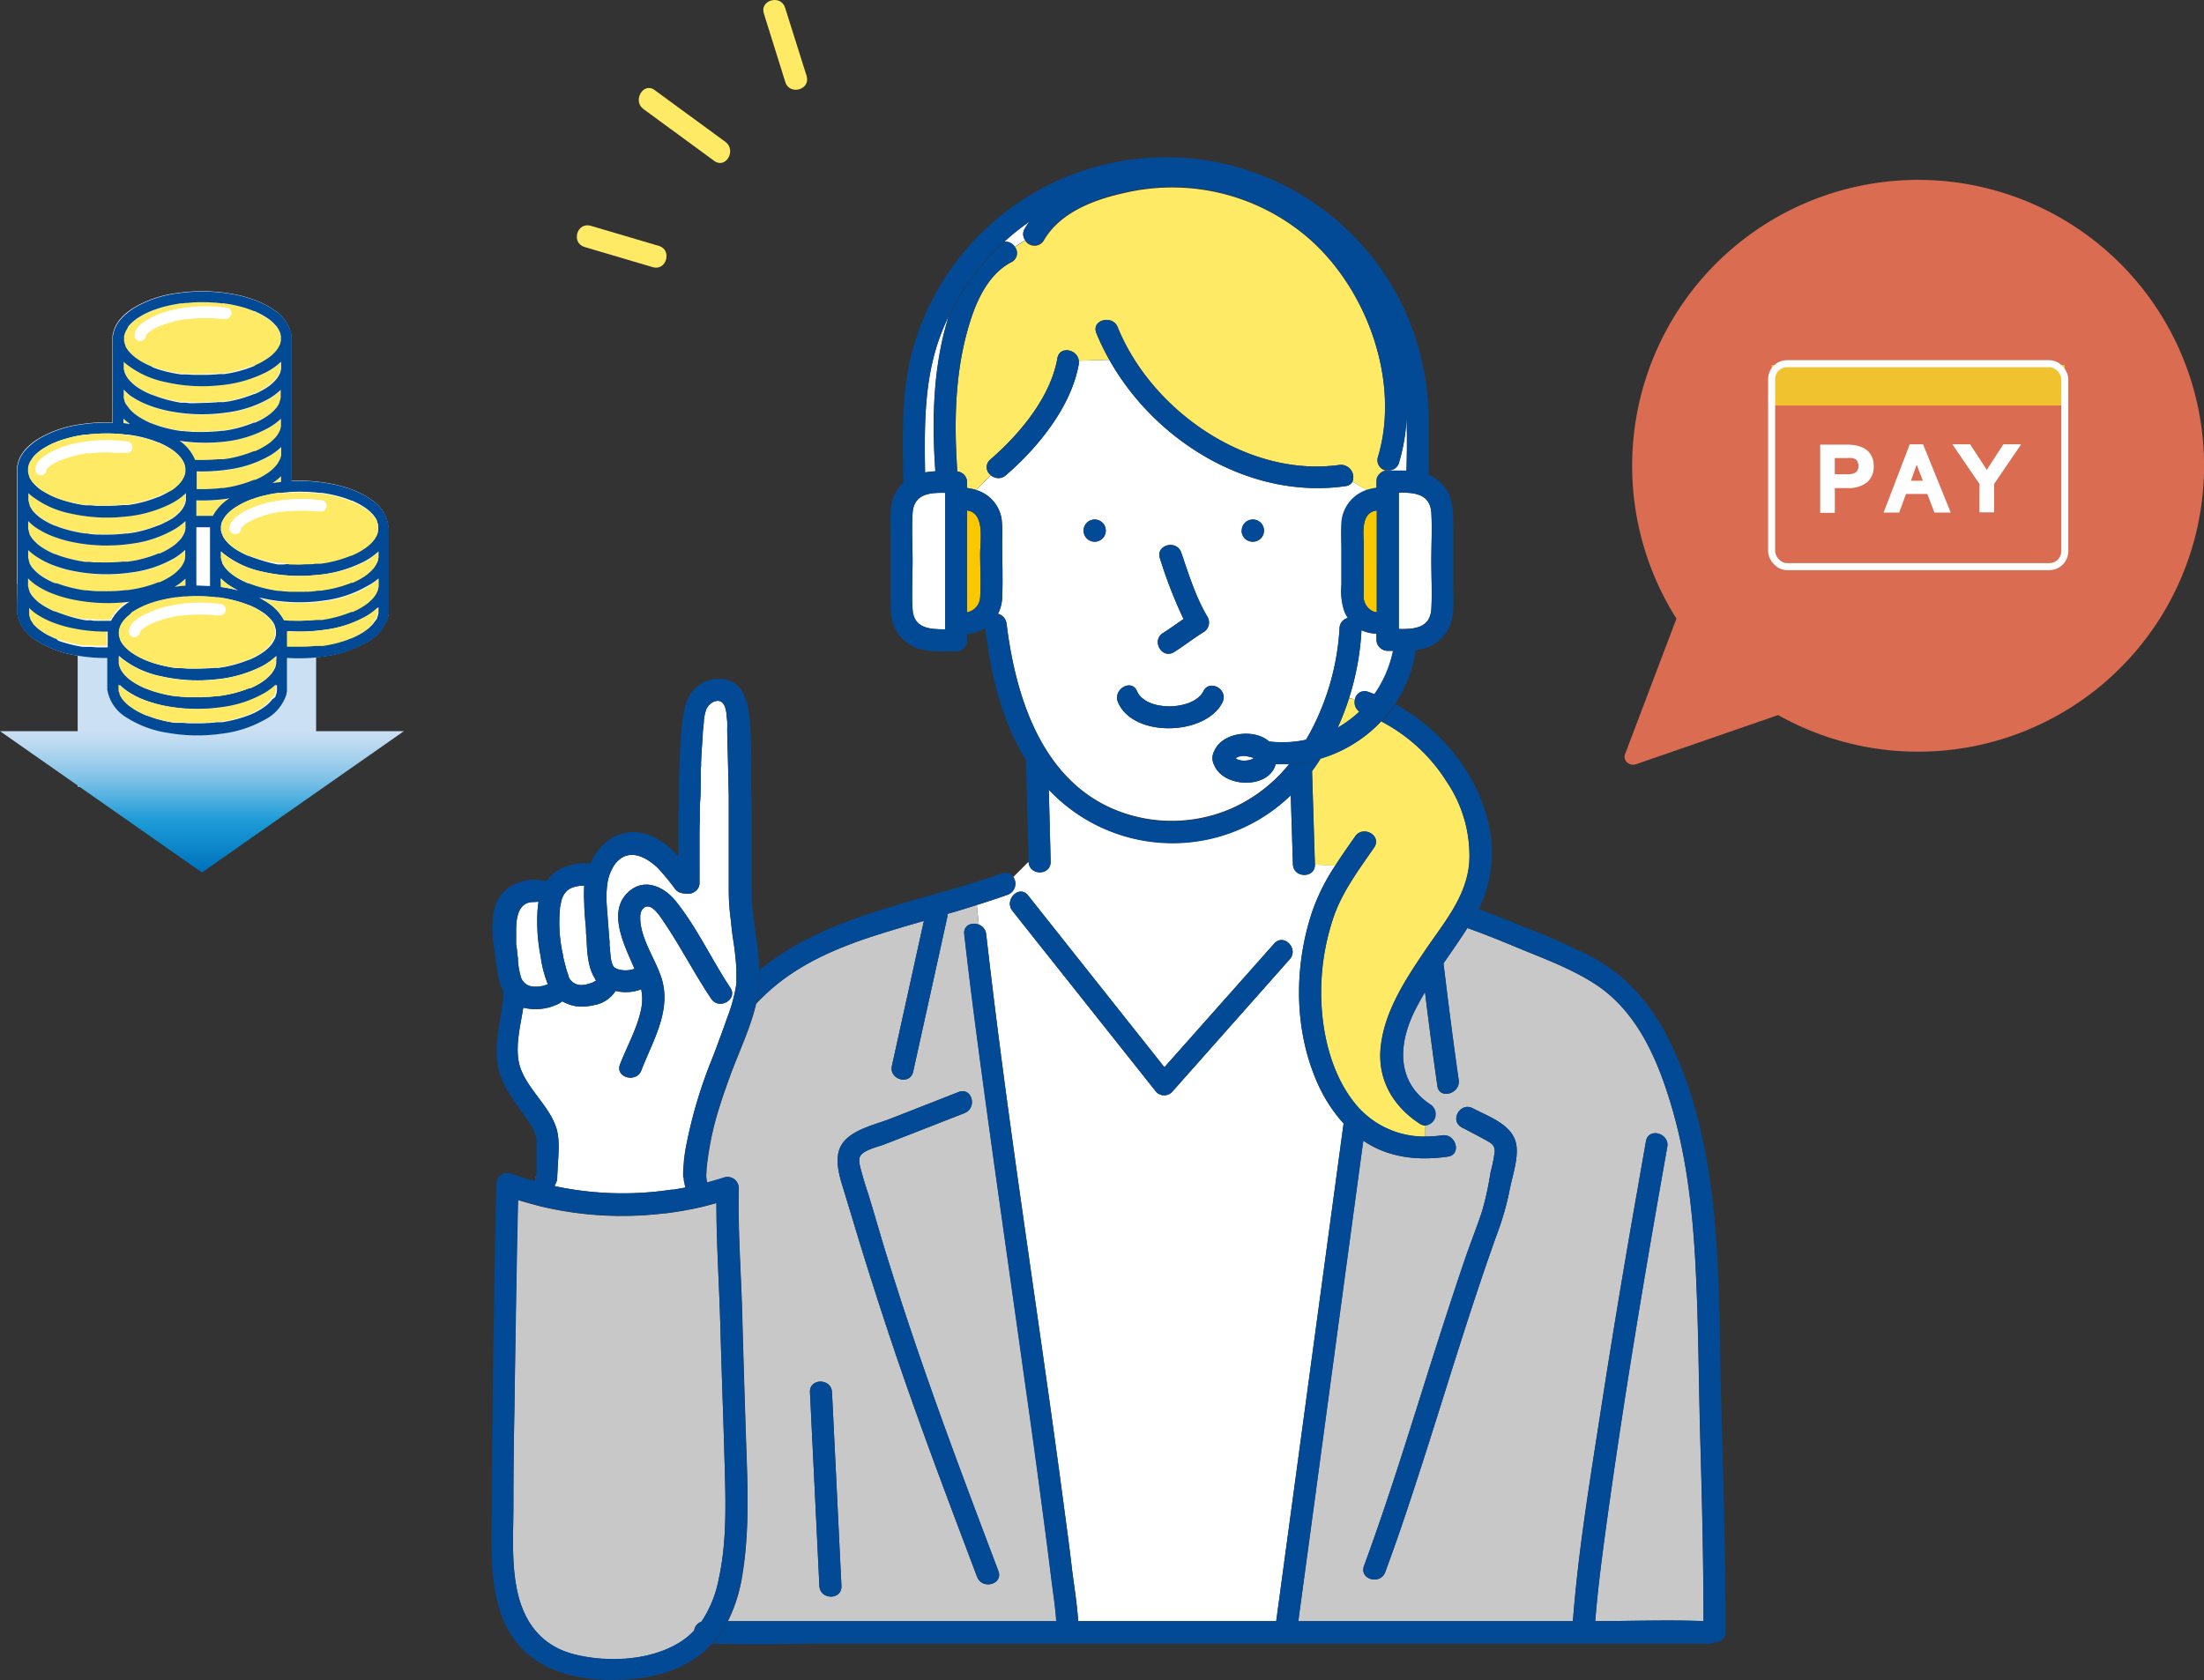 <svg xmlns="http://www.w3.org/2000/svg" xmlns:xlink="http://www.w3.org/1999/xlink" width="355.24" height="270.87" viewBox="0 0 355.24 270.87"><rect x="0" y="0" width="355.24" height="270.87" fill="#333333" stroke="none"/><defs><style>.cls-1{fill:#fff;}.cls-2{fill:#c8c8c8;}.cls-3{fill:#034a96;}.cls-4{fill:#ffea66;}.cls-5{fill:#fac800;}.cls-6{fill:url(#空);}.cls-7{fill:url(#空-2);}.cls-8{fill:#eb7355;fill-opacity:0.9;}.cls-9{fill:#f1c230;}.cls-10{fill:none;stroke:#fff;stroke-miterlimit:10;stroke-width:1.13px;}</style><linearGradient id="空" x1="31.73" y1="118.15" x2="31.73" y2="154.05" gradientUnits="userSpaceOnUse"><stop offset="0" stop-color="#cce0f4"/><stop offset="0.06" stop-color="#c3dcf2"/><stop offset="0.17" stop-color="#a9d2ee"/><stop offset="0.31" stop-color="#80c2e7"/><stop offset="0.46" stop-color="#47acde"/><stop offset="0.57" stop-color="#1e9cd7"/><stop offset="0.87" stop-color="#0075be"/><stop offset="0.99" stop-color="#005b97"/></linearGradient><linearGradient id="空-2" x1="32.55" y1="117.48" x2="32.55" y2="143.22" xlink:href="#空"/></defs><g id="レイヤー_2" data-name="レイヤー 2"><g id="アセッツ"><path class="cls-1" d="M225.51,74.59a29.8,29.8,0,0,0,1.21-7.23c.11,2.85.07,5.71,0,8.56-1,0-2.06,0-3.07,0h-.13l0-.13A1.68,1.68,0,0,0,225.51,74.59Z"/><path class="cls-1" d="M218.39,112.77l-.95-.26a43.62,43.62,0,0,0,2-10.91,5.68,5.68,0,0,0,2.46.56v1a1.8,1.8,0,0,0,1.78,1.78h.9a18.84,18.84,0,0,1-3,7c-.35-.14-.71-.28-1.06-.4A1.57,1.57,0,0,0,218.39,112.77Z"/><path class="cls-1" d="M150.74,75.79a1.1,1.1,0,0,0,0,.18,12.81,12.81,0,0,0-1.65.18C149,69,148.92,61.86,151.25,55a38.59,38.59,0,0,1,1.64-4c-.06.18-.12.37-.17.54C150.38,59.35,150.19,67.74,150.74,75.79Z"/><path class="cls-1" d="M165.24,38.73l-1.67,1.05a1.83,1.83,0,0,0-1.66-.83,39.62,39.62,0,0,1,4-3.19c-.26.37-.52.75-.75,1.15A1.62,1.62,0,0,0,165.24,38.73Z"/><path class="cls-1" d="M86.27,189.69a1.7,1.7,0,0,1,0,.22C86.25,190,86.24,189.81,86.27,189.69Z"/><path class="cls-1" d="M165.78,138.93l-2.46,2.46a1.89,1.89,0,0,1-.88,2.85q-2.49.88-5,1.66c.1,1,.21,2,.32,3.16a1.85,1.85,0,0,1,1.2,1.55c3.46,30.54,8.36,60.9,12.41,91.35.48,3.65,1,7.3,1.41,10.95.35,2.79.83,5.62,1,8.43H205.7l5.25-38.8,5.61-41.42a24.41,24.41,0,0,1-4.5-7.2c-3.52-8.44-3.43-18.31-.57-26.93a32.85,32.85,0,0,1,3.74-7.47l-3.29-.15c0,2.2-3.48,2.18-3.55-.08-.12-3.71-.23-7.42-.35-11.13a27.38,27.38,0,0,1-39-.9l.3,11.61C169.38,141.14,165.9,141.16,165.78,138.93Zm-.08,5.41q10.13,12.78,20.26,25.54c.57.72,1.14,1.45,1.72,2.17l17.7-19.94c1.52-1.71,4,.81,2.51,2.52l-19,21.43a1.78,1.78,0,0,1-2.51,0L166.1,150.52l-2.91-3.67C161.78,145.08,164.28,142.55,165.7,144.34Z"/><path class="cls-2" d="M157.76,149.06c-.11-1.13-.22-2.19-.32-3.16-1.58.5-3.16,1-4.74,1.44a2.37,2.37,0,0,1,0,.44q-2.75,12.5-5.52,25c-.49,2.23-3.92,1.29-3.42-.95q2.58-11.69,5.15-23.37c-2.67.77-5.34,1.56-8,2.41-6.4,2.07-12.67,4.8-17.6,9.51-.49.46-1,.94-1.42,1.44-.92,3.9-2.75,7.73-4.11,11.39a2,2,0,0,1-.08.22l-.18.5c-.18.5-.36,1-.53,1.49l-.26.72c-.15.44-.29.88-.44,1.31l-.27.87-.36,1.16c-.19.66-.38,1.32-.55,2a51.58,51.58,0,0,0-1.21,6.88c0,.36,0,.71-.07,1.06a6.58,6.58,0,0,0,.16,1.26c1-.26,1.91-.54,2.85-.84a1.79,1.79,0,0,1,2.25,1.71c-.16,6.82.38,13.73.56,20.56q.31,11.39.7,22.78c.22,6.43.35,13-.74,19.35a25.1,25.1,0,0,1-2.28,7.12h52.94c-.16-2.39-.55-4.79-.84-7.16q-.6-4.87-1.25-9.73-1.44-11-3-21.9c-2.11-15.15-4.3-30.3-6.37-45.46-1.2-8.82-2.37-17.64-3.37-26.48C155.24,149.15,156.66,148.64,157.76,149.06ZM134.1,224.44q.68,13.67,1.33,27.31c.07,1.31.13,2.62.19,3.93.11,2.29-3.44,2.28-3.55,0q-.66-13.65-1.33-27.31c-.06-1.31-.12-2.62-.19-3.93C130.44,222.16,134,222.16,134.1,224.44Zm21.37-45-8.74,3.42-4.22,1.64c-1,.4-3.29.84-3.88,1.91-.38.7.15,2.19.34,2.91.31,1.22.74,2.4,1.11,3.6.88,2.87,1.69,5.76,2.57,8.63,3.38,11,7.14,21.82,11.1,32.59,2.35,6.39,4.76,12.76,7.17,19.13.81,2.14-2.62,3.07-3.43.94-4.5-11.88-9-23.77-13.09-35.79q-3-8.86-5.76-17.83c-.91-3-1.81-6-2.73-9-.62-2-1.45-4.73-.42-6.77,1.36-2.66,5.49-3.47,8-4.46l11-4.31C156.66,175.18,157.58,178.61,155.47,179.44Z"/><path class="cls-2" d="M229.72,181.38l0,1.83a17.67,17.67,0,0,0,2.7-.18c2.24-.33,3.2,3.1.95,3.43-4.76.69-9.59.2-13.64-2.57h0l-.21,1.5q-4.28,31.6-8.54,63.2-.87,6.38-1.73,12.76h44.26c.86-11.26,2.72-22.49,4.45-33.64q2.8-18.1,6-36.15.66-3.8,1.33-7.59c.4-2.25,3.83-1.3,3.43.94-3.6,20.2-7,40.46-9.8,60.79-.71,5.19-1.4,10.41-1.81,15.64,5.8,0,11.65-.22,17.45,0,0-9.79-.24-19.58-.52-29.36-.25-9-.28-18-.71-26.92-.42-8.8-1.31-17.63-3.75-26.12-2.19-7.62-5.5-15.7-12.37-20.22-3.71-2.43-7.9-4-12-5.68-2.88-1.2-5.77-2.39-8.71-3.43-1.23,1.94-2.55,3.81-3.85,5.7.76,6.27,1.55,12.53,2.45,18.78.32,2.24-3.1,3.21-3.43,1-.72-5.05-1.38-10.1-2-15.16-.58,1-1.14,2-1.64,3-2.72,5.46-3,11.52,2.58,15.17A1.85,1.85,0,0,1,229.72,181.38Zm6.45,21.53c.86-2.52,1.82-5,2.67-7.52a48.2,48.2,0,0,0,1.41-6.41,26,26,0,0,0,.67-3.34c0-1-.51-1.32-1.25-1.73-1.34-.75-2.71-1.45-4.07-2.17-2-1.08-.23-4.15,1.79-3.07,2.71,1.44,6.77,2.72,7.06,6.29.19,2.18-.72,4.74-1.13,6.89a45.94,45.94,0,0,1-2,7c-4.22,11.72-7.78,23.66-11.58,35.52-2.05,6.39-4.13,12.77-6.47,19.07-.78,2.12-4.22,1.2-3.42-1,4-10.88,7.4-22,10.9-33.06C232.53,213.9,234.29,208.39,236.17,202.91Z"/><path class="cls-3" d="M122.39,158.08c0-.55,0-1.1,0-1.66,10.8-9,26.11-11,39.09-15.61a1.47,1.47,0,0,1,1.83.58L159.7,145l3.62-3.62a1.89,1.89,0,0,1-.88,2.85q-2.49.88-5,1.66c-1.58.5-3.16,1-4.74,1.44a2.37,2.37,0,0,1,0,.44q-2.75,12.5-5.52,25c-.49,2.23-3.92,1.29-3.42-.95q2.58-11.69,5.15-23.37c-2.67.77-5.34,1.56-8,2.41-6.4,2.07-12.67,4.8-17.6,9.51-.49.46-1,.94-1.42,1.44A20.82,20.82,0,0,0,122.39,158.08Z"/><path class="cls-3" d="M135.62,255.68c.11,2.29-3.44,2.28-3.55,0q-.66-13.65-1.33-27.31c-.06-1.31-.12-2.62-.19-3.93-.11-2.28,3.44-2.28,3.55,0q.68,13.67,1.33,27.31C135.5,253.06,135.56,254.37,135.62,255.68Z"/><path class="cls-3" d="M155.47,179.44l-8.74,3.42-4.22,1.64c-1,.4-3.29.84-3.88,1.91-.38.7.15,2.19.34,2.91.31,1.22.74,2.4,1.11,3.6.88,2.87,1.69,5.76,2.57,8.63,3.38,11,7.14,21.82,11.1,32.59,2.35,6.39,4.76,12.76,7.17,19.13.81,2.14-2.62,3.07-3.43.94-4.5-11.88-9-23.77-13.09-35.79q-3-8.86-5.76-17.83c-.91-3-1.81-6-2.73-9-.62-2-1.45-4.73-.42-6.77,1.36-2.66,5.49-3.47,8-4.46l11-4.31C156.66,175.18,157.58,178.61,155.47,179.44Z"/><path class="cls-3" d="M165.7,144.34q10.13,12.78,20.26,25.54c.57.72,1.14,1.45,1.72,2.17l17.7-19.94c1.52-1.71,4,.81,2.51,2.52l-19,21.43a1.78,1.78,0,0,1-2.51,0L166.1,150.52l-2.91-3.67C161.78,145.08,164.28,142.55,165.7,144.34Z"/><path class="cls-4" d="M218.39,112.77a1.84,1.84,0,0,0,.75,2,18.38,18.38,0,0,1-3.58,2.64,42.78,42.78,0,0,0,1.88-4.86Z"/><path class="cls-4" d="M211.47,124.27c.48-.63.93-1.28,1.36-2a22,22,0,0,0,9.82-6A27.36,27.36,0,0,1,233.16,126a21.21,21.21,0,0,1,3.65,12.9c-.39,5.62-4.11,9.84-7.13,14.32-3.17,4.7-6.59,9.87-7.16,15.65-.51,5.17,2,9.48,6.29,12.26a1.68,1.68,0,0,0,.91.29l0,1.83a14.35,14.35,0,0,1-11.51-5.56c-3-3.88-4.56-8.94-5.07-13.78a37.76,37.76,0,0,1,1.61-15.48c1.38-4.39,4.13-8,6.72-11.78,1.31-1.89-1.77-3.66-3.06-1.79-1.09,1.56-2.18,3.11-3.2,4.7l-3.29-.15v-.08Q211.7,131.78,211.47,124.27Z"/><path class="cls-3" d="M218.39,112.77a1.57,1.57,0,0,1,2.12-1.25c.35.12.71.26,1.06.4a19.23,19.23,0,0,1-2.43,2.81A1.84,1.84,0,0,1,218.39,112.77Z"/><path class="cls-1" d="M207.76,123.19c-.71,0-1.43,0-2.15,0-1,4-8.33,3.92-9.91.16a2.36,2.36,0,0,1,0-2.23c1.29-3.09,6.47-3.67,8.84-1.58a17.85,17.85,0,0,0,5.94-.26c.42-.72.83-1.46,1.21-2.22a40.5,40.5,0,0,0,4.22-15.8,1.73,1.73,0,0,1,1.35-1.65,6.47,6.47,0,0,1-.52-1,10.53,10.53,0,0,1-.48-4.25V88.75c0-1.37-.06-2.76,0-4.13a6,6,0,0,1,4.12-5.57L218,77.63a1.41,1.41,0,0,1-1.13.74C201.59,80.56,186.25,71.26,178.8,58l-4.92.15a1.9,1.9,0,0,1,0,.53c-1.2,6.87-6.6,13.47-11.74,17.91a1.8,1.8,0,0,1-2.43,0L157.35,79a5.82,5.82,0,0,1,4.09,4.63,21.27,21.27,0,0,1,.09,3.48c0,3.06.13,6.15,0,9.21a6,6,0,0,1-.69,2.6,1.88,1.88,0,0,1,1.4,1.61c1.52,12.29,6,26.22,19,30.56a24.13,24.13,0,0,0,17.16-.73A24.84,24.84,0,0,0,207.76,123.19ZM178.23,85.54a1.79,1.79,0,1,1-1.79-1.79A1.79,1.79,0,0,1,178.23,85.54ZM194,101.9c-1.62,1-3.14,2.2-4.76,3.22-1.94,1.22-3.73-1.85-1.79-3.07,1.13-.71,2.21-1.5,3.31-2.26a73.94,73.94,0,0,1-3.8-9.77c-.74-2.17,2.69-3.1,3.43-.94,1.2,3.48,2.35,7.21,4.25,10.39A1.81,1.81,0,0,1,194,101.9Zm6.17-16.36a1.79,1.79,0,1,1,1.79,1.79A1.79,1.79,0,0,1,200.12,85.54ZM180.2,113.22c-.89-2.08,2.17-3.89,3.06-1.8,1.44,3.37,9.15,3.16,10.71,0,1-2,4.08-.25,3.07,1.8C194.38,118.6,182.67,119,180.2,113.22Z"/><path class="cls-4" d="M216,74.94c-14.85,2.12-30.36-8.71-35.84-22.19-.85-2.09-4.29-1.17-3.43,1A37.54,37.54,0,0,0,178.8,58l-4.92.15c-.18-1.84-3.09-2.48-3.45-.41-1.11,6.32-6.1,12.25-10.82,16.34a1.57,1.57,0,0,0,.08,2.49L157.35,79a6,6,0,0,0-1.11-.26,1.35,1.35,0,0,0-.36-.07v-1A1.77,1.77,0,0,0,154.29,76v-.16c-.51-7.46-.39-15.16,1.61-22.41,1.15-4.16,3.06-9.05,7.12-11.16a1.6,1.6,0,0,0,.55-2.44l1.67-1.05a1.76,1.76,0,0,0,3,0c2.6-4.53,8.12-6.6,13-7.67a33.64,33.64,0,0,1,29.61,7.25c9.48,8.2,14.91,23.15,11.26,35.36a1.66,1.66,0,0,0,1.49,2.17l0,.13a1.58,1.58,0,0,0-1.14.53,1.64,1.64,0,0,0-.51,1.24v1a2,2,0,0,0-.35.06,7.52,7.52,0,0,0-1.18.28L218,77.63A2,2,0,0,0,216,74.94Z"/><path class="cls-3" d="M215.91,101.27a1.73,1.73,0,0,1,1.35-1.65,5.43,5.43,0,0,0,2.19,2,43.62,43.62,0,0,1-2,10.91,42.78,42.78,0,0,1-1.88,4.86,17.94,17.94,0,0,1-5.08,1.92c.42-.72.83-1.46,1.21-2.22A40.5,40.5,0,0,0,215.91,101.27Z"/><path class="cls-3" d="M165.36,122.48c-4-6.38-5.64-13.93-6.59-21.31A6,6,0,0,0,160.84,99a1.88,1.88,0,0,1,1.4,1.61c1.52,12.29,6,26.22,19,30.56a24.13,24.13,0,0,0,17.16-.73,24.84,24.84,0,0,0,9.37-7.21,22,22,0,0,0,5.07-.87c-.43.67-.88,1.32-1.36,2q.24,7.52.47,15v.08c0,2.2-3.48,2.18-3.55-.08-.12-3.71-.23-7.42-.35-11.13a27.38,27.38,0,0,1-39-.9l.3,11.61c0,2.27-3.43,2.29-3.55.06l1.24-1.24-1.24,1.24s0,0,0-.06Q165.58,130.68,165.36,122.48Z"/><path class="cls-3" d="M194,101.9c-1.62,1-3.14,2.2-4.76,3.22-1.94,1.22-3.73-1.85-1.79-3.07,1.13-.71,2.21-1.5,3.31-2.26a73.94,73.94,0,0,1-3.8-9.77c-.74-2.17,2.69-3.1,3.43-.94,1.2,3.48,2.35,7.21,4.25,10.39A1.81,1.81,0,0,1,194,101.9Z"/><path class="cls-3" d="M223.58,75.81a1.66,1.66,0,0,1-1.49-2.17c3.65-12.21-1.78-27.16-11.26-35.36A33.64,33.64,0,0,0,181.22,31c-4.85,1.07-10.37,3.14-13,7.67a1.76,1.76,0,0,1-3,0,1.62,1.62,0,0,1-.06-1.82c.23-.4.49-.78.75-1.15a38.32,38.32,0,0,1,6.47-3.63,38.81,38.81,0,0,1,52.6,24,43.05,43.05,0,0,1,1.72,11.19,29.8,29.8,0,0,1-1.21,7.23A1.68,1.68,0,0,1,223.58,75.81Z"/><path class="cls-3" d="M163.57,39.78a1.6,1.6,0,0,1-.55,2.44c-4.06,2.11-6,7-7.12,11.16-2,7.25-2.12,14.95-1.61,22.41V76h-.19c-1.11,0-2.24,0-3.34,0a1.1,1.1,0,0,1,0-.18c-.55-8.05-.36-16.44,2-24.22.05-.17.11-.36.17-.54a39.1,39.1,0,0,1,9-12.08A1.83,1.83,0,0,1,163.57,39.78Z"/><path class="cls-3" d="M159.61,74.11c4.72-4.09,9.71-10,10.82-16.34.36-2.07,3.27-1.43,3.45.41a1.9,1.9,0,0,1,0,.53c-1.2,6.87-6.6,13.47-11.74,17.91a1.8,1.8,0,0,1-2.43,0A1.57,1.57,0,0,1,159.61,74.11Z"/><path class="cls-3" d="M180.13,52.75c5.48,13.48,21,24.31,35.84,22.19A2,2,0,0,1,218,77.63a1.41,1.41,0,0,1-1.13.74C201.59,80.56,186.25,71.26,178.8,58a37.54,37.54,0,0,1-2.1-4.33C175.84,51.58,179.28,50.66,180.13,52.75Z"/><path class="cls-3" d="M201.91,83.75a1.79,1.79,0,1,1-1.79,1.79A1.79,1.79,0,0,1,201.91,83.75Z"/><path class="cls-3" d="M176.44,87.33a1.79,1.79,0,1,1,1.79-1.79A1.79,1.79,0,0,1,176.44,87.33Z"/><path class="cls-2" d="M86.65,194.37a56.38,56.38,0,0,0,20.4,1.25l.2,0c.54-.07,1.09-.14,1.63-.23l.45-.07c.48-.07,1-.16,1.44-.25l.49-.09c.62-.12,1.24-.25,1.86-.4.79-.19,1.57-.4,2.35-.62,0,6.53.45,13.12.63,19.64.22,8,.53,16,.74,24,.15,5.6.23,11.43-1,17a18.72,18.72,0,0,1-2.79,6.86,1.67,1.67,0,0,0-1.18,1.44,11.76,11.76,0,0,1-2,1.69c-4.81,3.17-11.86,3.5-17.3,2.13-5.1-1.29-8-4.92-9.14-9.95-1-4.39-.71-9-.68-13.45q0-7.92.16-15.85c.14-11.32.3-22.64.56-34,1,.29,1.89.56,2.85.8Z"/><path class="cls-3" d="M117.29,261.34h52.94c-.16-2.39-.55-4.79-.84-7.16q-.6-4.87-1.25-9.73-1.44-11-3-21.9c-2.11-15.15-4.3-30.3-6.37-45.46-1.2-8.82-2.37-17.64-3.37-26.48-.17-1.46,1.25-2,2.35-1.55a1.85,1.85,0,0,1,1.2,1.55c3.46,30.54,8.36,60.9,12.41,91.35.48,3.65,1,7.3,1.41,10.95.35,2.79.83,5.62,1,8.43H205.7l5.25-38.8,5.61-41.42a24.41,24.41,0,0,1-4.5-7.2c-3.52-8.44-3.43-18.31-.57-26.93a32.85,32.85,0,0,1,3.74-7.47c1-1.59,2.11-3.14,3.2-4.7,1.29-1.87,4.37-.1,3.06,1.79-2.59,3.74-5.34,7.39-6.72,11.78a37.76,37.76,0,0,0-1.61,15.48c.51,4.84,2,9.9,5.07,13.78a14.35,14.35,0,0,0,11.51,5.56,17.67,17.67,0,0,0,2.7-.18c2.24-.33,3.2,3.1.95,3.43-4.76.69-9.59.2-13.64-2.57h0l-.21,1.5q-4.28,31.6-8.54,63.2-.87,6.38-1.73,12.76h44.26c.86-11.26,2.72-22.49,4.45-33.64q2.8-18.1,6-36.15.66-3.8,1.33-7.59c.4-2.25,3.83-1.3,3.43.94-3.6,20.2-7,40.46-9.8,60.79-.71,5.19-1.4,10.41-1.81,15.64,5.8,0,11.65-.22,17.45,0,0-9.79-.24-19.58-.52-29.36-.25-9-.28-18-.71-26.92-.42-8.8-1.31-17.63-3.75-26.12-2.19-7.62-5.5-15.7-12.37-20.22-3.71-2.43-7.9-4-12-5.68-2.88-1.2-5.77-2.39-8.71-3.43-1.23,1.94-2.55,3.81-3.85,5.7.76,6.27,1.55,12.53,2.45,18.78.32,2.24-3.1,3.21-3.43,1-.72-5.05-1.38-10.1-2-15.16-.58,1-1.14,2-1.64,3-2.72,5.46-3,11.52,2.58,15.17a1.85,1.85,0,0,1-.88,3.36,1.68,1.68,0,0,1-.91-.29c-4.27-2.78-6.8-7.09-6.29-12.26.57-5.78,4-11,7.16-15.65,3-4.48,6.74-8.7,7.13-14.32a21.21,21.21,0,0,0-3.65-12.9,27.36,27.36,0,0,0-10.51-9.69,21.6,21.6,0,0,0,2.22-2.81c7.39,4,13.31,11.27,15.08,19.5a20.56,20.56,0,0,1-1.63,13.52c2.22.81,4.43,1.7,6.62,2.61a116.82,116.82,0,0,1,11.79,5.2c7.53,4.13,11.7,10.92,14.64,18.79,6.37,17.1,5.53,35.88,6.05,53.82.34,12,.66,24,.68,36.06a1.68,1.68,0,0,1-1.8,1.72,1.8,1.8,0,0,1-.87.21H133.55c-6.21,0-12.49.25-18.71,0A16.46,16.46,0,0,0,117.29,261.34Z"/><path class="cls-3" d="M113.1,261.41a12.55,12.55,0,0,1-1.18,1.44A1.67,1.67,0,0,1,113.1,261.41Z"/><path class="cls-1" d="M86.35,145.4l.24,0,.21,0a18.11,18.11,0,0,0-.2,2.44,28.89,28.89,0,0,0,.54,6.35,18.4,18.4,0,0,0,1.15,4.46.24.24,0,0,1-.11.09,5.65,5.65,0,0,1-.73.23l-.56.1a7.06,7.06,0,0,1-1,0,2.21,2.21,0,0,1-2-1.79,12.21,12.21,0,0,1-.4-2.33c0-.3,0-.6-.08-.88l-.06-.53a.28.28,0,0,1,0-.09c0-.37-.11-.78-.16-1.23v0l0-.23a1.79,1.79,0,0,1,0-.23v-.11a1.55,1.55,0,0,1,0-.31v-.06l0-.33V151c0-.11,0-.21,0-.32v-.08a2.26,2.26,0,0,0,0-.26v-.15a.62.62,0,0,1,0-.13c0-2.21.38-4.37,2.42-4.62h0a1.87,1.87,0,0,1,.34,0h.08l.31,0Z"/><path class="cls-1" d="M94.17,142.77a21.28,21.28,0,0,0,0,2.77c0,1.4.16,2.81.28,4.21,0,.42,0,.85.08,1.27.08,2.2.18,4.83,1.31,6.64h0L96,158a.36.36,0,0,1,.07.1,3.41,3.41,0,0,0-.45.24l-.38.15a10,10,0,0,1-1,.28l-.18,0a2.2,2.2,0,0,1-2.38-1.23l0-.05,0,0a2.91,2.91,0,0,0-.12-.39c-.09-.25-.18-.52-.26-.78s-.09-.36-.14-.54c-.15-.53-.28-1.08-.41-1.64,0-.22-.07-.43-.1-.6a23.83,23.83,0,0,1-.39-7.1c0-.2.06-.41.1-.62l.06-.27.06-.31C91,143.41,92.16,142.81,94.17,142.77Z"/><path class="cls-1" d="M110.21,190a1.82,1.82,0,0,0,.12.72c0,.24.09.48.15.73h-.06l-.42.08-1.44.25-.31,0a52.49,52.49,0,0,1-18.83-.56c0-.13.07-.26.11-.39a1.84,1.84,0,0,0,.28-.9c0-.57.06-1.14.08-1.72.1-2,.39-4.51-.25-6.44-1.2-3.58-4.56-6.11-5.79-9.68v0a4.34,4.34,0,0,1-.14-.48,7.63,7.63,0,0,1-.17-.83c-.38-2.75.36-5.55.79-8.31h.12a8.22,8.22,0,0,0,5.08-.43,3.8,3.8,0,0,0,1.09-.61,6.27,6.27,0,0,0,.74.35,5.8,5.8,0,0,0,2.42.49,7.93,7.93,0,0,0,1.46-.13l.47-.1a5.14,5.14,0,0,0,3.5-2.29,7.11,7.11,0,0,0,4-.21l.13-.06a7.91,7.91,0,0,1,0,3.18c-.63,3.12-2.28,6-3.41,8.92-.82,2.14,2.62,3.06,3.43,1,1.79-4.69,4.85-9.52,3.31-14.73-1-3.27-3.55-6.57-3.48-10.08,0-1,.64-1.88,1.54-1.57s1.77,1.69,2.31,2.49c2.7,4,4.9,8.32,7.59,12.32,1.27,1.89,4.35.11,3.07-1.79-3-4.51-5.34-9.64-8.74-13.89-2-2.53-5.44-4-8-1.2-2.93,3.12-.29,8.34,1.09,11.56l.22.49a4.25,4.25,0,0,1-2.88,0l-.2-.14-.05,0h0a.6.6,0,0,1-.13-.09c-.56-.53-.61-2-.68-2.67,0-.26,0-.51-.07-.77s0-.3,0-.43c-.12-1.52-.23-3-.35-4.54-.06-.79-.13-1.62-.16-2.45a15.75,15.75,0,0,1,.21-3.07,7.56,7.56,0,0,1,1.07-2.59,3.92,3.92,0,0,1,.25-.32c2.06-2.43,4.81-1,6.7.78a37.69,37.69,0,0,1,2.75,3.31,1.75,1.75,0,0,0,1.18.78,4.38,4.38,0,0,0,1.07.1,1.73,1.73,0,0,0,1-.34,1.62,1.62,0,0,0,.76-1.43v-.09c0-1.21,0-2.42,0-3.63,0-.75,0-1.5,0-2.25,0-.44,0-.88,0-1.32,0-.9,0-1.8.05-2.7,0-.32,0-.64,0-1,0-.79,0-1.57.07-2.36s.05-1.66.08-2.49c0-.1,0-.21,0-.31,0-.49,0-1,0-1.47s0-.78.05-1.17l0-.54c.07-1.47.16-2.93.27-4.39v0c0-.69.11-1.38.17-2.07a7.25,7.25,0,0,1,.46-2.31,2.71,2.71,0,0,1,1.09-1.06c1.6-.66,2,.83,2.13,2.09,0,.37.08.74.1,1.12s0,.94,0,1.26c0,1.6.08,3.2.11,4.8q.07,3,.14,5.94c0,.51,0,1,0,1.52,0,.82,0,1.64,0,2.46,0,.17,0,.33,0,.49,0,3.59,0,7.17,0,10.76a34.47,34.47,0,0,0,.35,4.87q.12,1.42.33,2.85a48,48,0,0,1,.55,4.93c0,.07,0,.14,0,.21v.32c0,.21,0,.42,0,.63a.62.62,0,0,0,0,.13c0,.26,0,.52,0,.77v0c0,.22,0,.45-.07.68a25.48,25.48,0,0,1-1.38,5c-.66,1.9-1.37,3.79-2.07,5.68l-.47,1.2a75.09,75.09,0,0,0-4.07,13.67,24.26,24.26,0,0,0-.53,5.26C110.22,189.9,110.21,190,110.21,190Z"/><path class="cls-3" d="M79.33,234c0,4.69-.1,9.37-.11,14.05,0,5.38.31,11.43,3.49,16,3.49,5,9.43,6.66,15.29,6.77,5.68.1,11.74-1,16-5.07a11.64,11.64,0,0,0,.84-.88,16.46,16.46,0,0,0,2.45-3.58,25.1,25.1,0,0,0,2.28-7.12c1.09-6.38,1-12.92.74-19.35q-.39-11.4-.7-22.78c-.18-6.83-.72-13.74-.56-20.56a1.79,1.79,0,0,0-2.25-1.71c-.94.3-1.9.58-2.85.84a6.58,6.58,0,0,1-.16-1.26c0-.35,0-.7.07-1.06a51.58,51.58,0,0,1,1.21-6.88c.17-.66.36-1.32.55-2l.36-1.16.27-.87c.15-.43.29-.87.44-1.31l.26-.72c.17-.5.35-1,.53-1.49l.18-.5a2,2,0,0,0,.08-.22c1.36-3.66,3.19-7.49,4.11-11.39a20.82,20.82,0,0,0,.54-3.74c0-.55,0-1.1,0-1.66-.11-4.27-1.28-8.49-1.24-12.79,0-3.1,0-6.19,0-9.29,0-.48,0-1,0-1.43,0-1.72,0-3.44-.08-5.16-.08-4.38.22-9-.45-13.32a7.61,7.61,0,0,0-.6-2,4.19,4.19,0,0,0-4.08-2.92c-.1,0-.2,0-.3,0h0a5.29,5.29,0,0,0-2.83.92c-2.51,1.61-2.72,4.81-3,7.65,0,.06,0,.12,0,.19-.06.77-.11,1.54-.16,2.31v0c-.05.74-.09,1.49-.12,2.24l0,.6c0,.51,0,1-.07,1.54s0,1-.05,1.43c0,.12,0,.25,0,.37s0,.27,0,.4l0,1,0,1.1-.06,2.19c0,.36,0,.73,0,1.1,0,.85,0,1.69,0,2.54,0,.5,0,1,0,1.49s0,1,0,1.54a15.13,15.13,0,0,0-2.59-2.29l-.29-.19-.13-.09-.55-.32h0a7.92,7.92,0,0,0-3.41-1,6.79,6.79,0,0,0-5,1.89,8.39,8.39,0,0,0-1.67,2.06,8.52,8.52,0,0,0-.53,1.1,2,2,0,0,0-.43-.05,9.47,9.47,0,0,0-3.59.57,5.83,5.83,0,0,0-3,2.28H87.8l-.38-.08h0a7.33,7.33,0,0,0-4.72.74l0,0-.31.18a5.66,5.66,0,0,0-2.44,2.89c-.9,2.47-.59,5.27-.2,7.93.15,1.19.32,2.37.52,3.51a8.71,8.71,0,0,0,.94,2.78,2.47,2.47,0,0,0-.1.29h0l0,.1a2.93,2.93,0,0,0,0,.29c0,.24,0,.47-.06.71v.07c-.4,3.57-1.52,7.13-.74,10.73s3.37,6.21,5.18,9.14a5.26,5.26,0,0,1,1,3.13c0,.24,0,.47,0,.71h0v1.16c0,.58,0,1.17,0,1.75s0,.93-.06,1.4a.86.86,0,0,1,0,.16l-.27.8c-1.25-.35-2.49-.74-3.73-1.18A1.8,1.8,0,0,0,80,191C79.67,205.36,79.48,219.7,79.33,234Zm4.19-40.58c1,.29,1.89.56,2.85.8l.28.11a56.38,56.38,0,0,0,20.4,1.25l.2,0c.54-.07,1.09-.14,1.63-.23l.45-.07c.48-.07,1-.16,1.44-.25l.49-.09c.62-.12,1.24-.25,1.86-.4.79-.19,1.57-.4,2.35-.62,0,6.53.45,13.12.63,19.64.22,8,.53,16,.74,24,.15,5.6.23,11.43-1,17a18.72,18.72,0,0,1-2.79,6.86,12.55,12.55,0,0,1-1.18,1.44,11.76,11.76,0,0,1-2,1.69c-4.81,3.17-11.86,3.5-17.3,2.13-5.1-1.29-8-4.92-9.14-9.95-1-4.39-.71-9-.68-13.45q0-7.92.16-15.85C83.1,216.1,83.26,204.78,83.52,193.46Zm26.7-3.63c0,.07,0,.14,0,.21a1.82,1.82,0,0,0,.12.72c0,.24.09.48.15.73h-.06l-.42.08-1.44.25-.31,0a52.49,52.49,0,0,1-18.83-.56c0-.13.07-.26.11-.39a1.84,1.84,0,0,0,.28-.9c0-.57.06-1.14.08-1.72.1-2,.39-4.51-.25-6.44-1.2-3.58-4.56-6.11-5.79-9.68v0a4.34,4.34,0,0,1-.14-.48,7.63,7.63,0,0,1-.17-.83c-.38-2.75.36-5.55.79-8.31h.12a8.22,8.22,0,0,0,5.08-.43,3.8,3.8,0,0,0,1.09-.61,6.27,6.27,0,0,0,.74.35,5.8,5.8,0,0,0,2.42.49,7.93,7.93,0,0,0,1.46-.13l.47-.1a5.14,5.14,0,0,0,3.5-2.29,7.11,7.11,0,0,0,4-.21l.13-.06a7.91,7.91,0,0,1,0,3.18c-.63,3.12-2.28,6-3.41,8.92-.82,2.14,2.62,3.06,3.43,1,1.79-4.69,4.85-9.52,3.31-14.73-1-3.27-3.55-6.57-3.48-10.08,0-1,.64-1.88,1.54-1.57s1.77,1.69,2.31,2.49c2.7,4,4.9,8.32,7.59,12.32,1.27,1.89,4.35.11,3.07-1.79-3-4.51-5.34-9.64-8.74-13.89-2-2.53-5.44-4-8-1.2-2.93,3.12-.29,8.34,1.09,11.56l.22.49a4.25,4.25,0,0,1-2.88,0l-.2-.14-.05,0h0a.6.6,0,0,1-.13-.09c-.56-.53-.61-2-.68-2.67,0-.26,0-.51-.07-.77s0-.3,0-.43c-.12-1.52-.23-3-.35-4.54-.06-.79-.13-1.62-.16-2.45a15.75,15.75,0,0,1,.21-3.07,7.56,7.56,0,0,1,1.07-2.59,3.92,3.92,0,0,1,.25-.32c2.06-2.43,4.81-1,6.7.78a37.69,37.69,0,0,1,2.75,3.31,1.75,1.75,0,0,0,1.18.78,4.38,4.38,0,0,0,1.07.1,1.73,1.73,0,0,0,1-.34,1.62,1.62,0,0,0,.76-1.43v-.09c0-1.21,0-2.42,0-3.63,0-.75,0-1.5,0-2.25,0-.44,0-.88,0-1.32,0-.9,0-1.8.05-2.7,0-.32,0-.64,0-1,0-.79,0-1.57.07-2.36s.05-1.66.08-2.49c0-.1,0-.21,0-.31,0-.49,0-1,0-1.47s0-.78.05-1.17l0-.54c.07-1.47.16-2.93.27-4.39v0c0-.69.11-1.38.17-2.07a7.25,7.25,0,0,1,.46-2.31,2.71,2.71,0,0,1,1.09-1.06c1.6-.66,2,.83,2.13,2.09,0,.37.08.74.1,1.12s0,.94,0,1.26c0,1.6.08,3.2.11,4.8q.07,3,.14,5.94c0,.51,0,1,0,1.52,0,.82,0,1.64,0,2.46,0,.17,0,.33,0,.49,0,3.59,0,7.17,0,10.76a34.47,34.47,0,0,0,.35,4.87q.12,1.42.33,2.85a48,48,0,0,1,.55,4.93c0,.07,0,.14,0,.21v.32c0,.21,0,.42,0,.63a.62.62,0,0,0,0,.13c0,.26,0,.52,0,.77v0c0,.22,0,.45-.07.68a25.48,25.48,0,0,1-1.38,5c-.66,1.9-1.37,3.79-2.07,5.68l-.47,1.2a75.09,75.09,0,0,0-4.07,13.67A24.26,24.26,0,0,0,110.22,189.83ZM85.85,145.36l.31,0,.19,0,.24,0,.21,0a18.11,18.11,0,0,0-.2,2.44,28.89,28.89,0,0,0,.54,6.35,18.4,18.4,0,0,0,1.15,4.46.24.24,0,0,1-.11.09,5.65,5.65,0,0,1-.73.23l-.56.1a7.06,7.06,0,0,1-1,0,2.21,2.21,0,0,1-2-1.79,12.21,12.21,0,0,1-.4-2.33c0-.3,0-.6-.08-.88l-.06-.53a.28.28,0,0,1,0-.09c0-.37-.11-.78-.16-1.23v0l0-.23a1.79,1.79,0,0,1,0-.23v-.11a1.55,1.55,0,0,1,0-.31v-.06l0-.33V151c0-.11,0-.21,0-.32v-.08a2.26,2.26,0,0,0,0-.26v-.15a.62.62,0,0,1,0-.13c0-2.21.38-4.37,2.42-4.62h0a1.87,1.87,0,0,1,.34,0Zm4.61-.15c.51-1.8,1.7-2.4,3.71-2.44a21.28,21.28,0,0,0,0,2.77c0,1.4.16,2.81.28,4.21,0,.42,0,.85.08,1.27.08,2.2.18,4.83,1.31,6.64h0L96,158a.36.36,0,0,1,.07.1,3.41,3.41,0,0,0-.45.24l-.38.15a10,10,0,0,1-1,.28l-.18,0a2.2,2.2,0,0,1-2.38-1.23l0-.05,0,0a2.91,2.91,0,0,0-.12-.39c-.09-.25-.18-.52-.26-.78s-.09-.36-.14-.54c-.15-.53-.28-1.08-.41-1.64,0-.22-.07-.43-.1-.6a23.83,23.83,0,0,1-.39-7.1c0-.2.06-.41.1-.62l.06-.27Zm-4.19,44.48a1.7,1.7,0,0,1,0,.22C86.25,190,86.24,189.81,86.27,189.69Z"/><path class="cls-4" d="M126.58,13.24q-1.72-5.53-3.46-11.06c-.69-2.18,2.74-3.12,3.42-.94q1.74,5.52,3.47,11C130.69,14.48,127.26,15.41,126.58,13.24Z"/><path class="cls-4" d="M115.12,25.94l-11.41-8.36c-1.82-1.33,0-4.42,1.8-3.06l11.41,8.35C118.74,24.21,117,27.29,115.12,25.94Z"/><path class="cls-4" d="M105.22,43.07l-11-3.25c-2.19-.64-1.26-4.07,1-3.42l11,3.25C108.36,40.29,107.43,43.72,105.22,43.07Z"/><path class="cls-3" d="M180.2,113.22c-.89-2.08,2.17-3.89,3.06-1.8,1.44,3.37,9.15,3.16,10.71,0,1-2,4.08-.25,3.07,1.8C194.38,118.6,182.67,119,180.2,113.22Z"/><path class="cls-3" d="M238.84,195.39a48.2,48.2,0,0,0,1.41-6.41,26,26,0,0,0,.67-3.34c0-1-.51-1.32-1.25-1.73-1.34-.75-2.71-1.45-4.07-2.17-2-1.08-.23-4.15,1.79-3.07,2.71,1.44,6.77,2.72,7.06,6.29.19,2.18-.72,4.74-1.13,6.89a45.94,45.94,0,0,1-2,7c-4.22,11.72-7.78,23.66-11.58,35.52-2.05,6.39-4.13,12.77-6.47,19.07-.78,2.12-4.22,1.2-3.42-1,4-10.88,7.4-22,10.9-33.06,1.75-5.52,3.51-11,5.39-16.51C237,200.39,238,197.91,238.84,195.39Z"/><path class="cls-5" d="M155.88,98.71V82.29c2.92.42,2.1,4.86,2.1,7,0,2.31.15,4.67,0,7A2.59,2.59,0,0,1,155.88,98.71Z"/><path class="cls-1" d="M152.33,79.45v22c-2.45,0-5.05-.13-5.24-3.21-.16-2.56,0-5.19,0-7.76s-.16-5.2,0-7.77C147.28,79.59,149.88,79.4,152.33,79.45Z"/><path class="cls-5" d="M221.91,82.29V98.71a2.32,2.32,0,0,1-.66-.18,2.65,2.65,0,0,1-1.44-2.72c0-2.63,0-5.26,0-7.88C219.81,86,219.25,82.64,221.91,82.29Z"/><path class="cls-1" d="M230.7,98.19c-.19,3.08-2.8,3.26-5.24,3.21v-22c2.44,0,5,.14,5.24,3.21.15,2.57,0,5.19,0,7.77S230.85,95.63,230.7,98.19Z"/><path class="cls-3" d="M224.87,113.46a21.44,21.44,0,0,0,3.29-8.3,2.53,2.53,0,0,0,0-.38,6.45,6.45,0,0,0,5.19-3.21c1.18-2.07.87-4.66.87-6.95V85.09c0-2.62.08-5.18-1.94-7.21a6.23,6.23,0,0,0-2-1.33q0-4.32,0-8.66a43.39,43.39,0,0,0-3.81-17.74A42.35,42.35,0,0,0,147,56.83c-1.8,6.8-1.49,14-1.42,21a6.19,6.19,0,0,0-1.17,1.5c-1.19,2.07-.87,4.65-.87,6.94v9.53c0,2.63-.09,5.18,1.94,7.21,2.35,2.35,5.59,2,8.62,2a1.8,1.8,0,0,0,1.78-1.78v-1a6.29,6.29,0,0,0,2.89-1A6,6,0,0,0,160.84,99a6,6,0,0,0,.69-2.6c.13-3.06,0-6.15,0-9.21a21.27,21.27,0,0,0-.09-3.48A5.82,5.82,0,0,0,157.35,79a6,6,0,0,0-1.11-.26,1.35,1.35,0,0,0-.36-.07v-1A1.77,1.77,0,0,0,154.29,76h-.19c-1.11,0-2.24,0-3.34,0a12.81,12.81,0,0,0-1.65.18C149,69,148.92,61.86,151.25,55a38.59,38.59,0,0,1,1.64-4,39.1,39.1,0,0,1,9-12.08,39.62,39.62,0,0,1,4-3.19,38.32,38.32,0,0,1,6.47-3.63,38.81,38.81,0,0,1,52.6,24,43.05,43.05,0,0,1,1.72,11.19c.11,2.85.07,5.71,0,8.56-1,0-2.06,0-3.07,0h-.13a1.58,1.58,0,0,0-1.14.53,1.64,1.64,0,0,0-.51,1.24v1a2,2,0,0,0-.35.06,7.52,7.52,0,0,0-1.18.28,6,6,0,0,0-4.12,5.57c-.06,1.37,0,2.76,0,4.13v5.64a10.53,10.53,0,0,0,.48,4.25,6.47,6.47,0,0,0,.52,1,5.43,5.43,0,0,0,2.19,2,5.68,5.68,0,0,0,2.46.56v1a1.8,1.8,0,0,0,1.78,1.78h.9a18.84,18.84,0,0,1-3,7,19.23,19.23,0,0,1-2.43,2.81,18.38,18.38,0,0,1-3.58,2.64,18,18,0,0,1-11,2.18,3.49,3.49,0,0,1,1.19,2.69,3.71,3.71,0,0,1-.12,1c.72,0,1.44,0,2.15,0a22,22,0,0,0,14.89-6.92A21.6,21.6,0,0,0,224.87,113.46Zm-72.54-34v22c-2.45,0-5.05-.13-5.24-3.21-.16-2.56,0-5.19,0-7.76s-.16-5.2,0-7.77C147.28,79.59,149.88,79.4,152.33,79.45Zm3.55,19.26V82.29c2.92.42,2.1,4.86,2.1,7,0,2.31.15,4.67,0,7A2.59,2.59,0,0,1,155.88,98.71Zm74.82-8.28c0,2.57.15,5.2,0,7.76-.19,3.08-2.8,3.26-5.24,3.21v-22c2.44,0,5,.14,5.24,3.21C230.85,85.23,230.7,87.85,230.7,90.43Zm-10.89-2.5c0-2-.56-5.29,2.1-5.64V98.71a2.32,2.32,0,0,1-.66-.18,2.65,2.65,0,0,1-1.44-2.72C219.77,93.18,219.81,90.55,219.81,87.93Z"/><path class="cls-1" d="M199.46,122.44a3.15,3.15,0,0,1-.31-.2,2.9,2.9,0,0,1,.31-.19,2.79,2.79,0,0,1,1.11-.19,7.18,7.18,0,0,1,1.35.3.24.24,0,0,1,.12.07,1.32,1.32,0,0,1-.24.15,3.64,3.64,0,0,1-1.23.25A3,3,0,0,1,199.46,122.44Z"/><path class="cls-3" d="M205.61,123.2a3.71,3.71,0,0,0,.12-1,3.49,3.49,0,0,0-1.19-2.69c-2.37-2.09-7.55-1.51-8.84,1.58a2.36,2.36,0,0,0,0,2.23C197.28,127.12,204.6,127.16,205.61,123.2Zm-5-.57a3,3,0,0,1-1.11-.19,3.15,3.15,0,0,1-.31-.2,2.9,2.9,0,0,1,.31-.19,2.79,2.79,0,0,1,1.11-.19,7.18,7.18,0,0,1,1.35.3.24.24,0,0,1,.12.07,1.32,1.32,0,0,1-.24.15A3.64,3.64,0,0,1,200.57,122.63Z"/><rect class="cls-6" x="12.52" y="82.71" width="38.43" height="44.15"/><polygon class="cls-7" points="32.55 140.65 32.55 140.65 0 117.87 65.1 117.87 32.55 140.65"/><path class="cls-1" d="M2.74,94.17h0V89.55h0V84.92h0V80.3h0V75.37A.77.77,0,0,1,2.81,75v0c.3-1.9,1.86-3.35,3.42-4.31a18.37,18.37,0,0,1,7-2.33,28.77,28.77,0,0,1,4.9-.27V63.77h0V59.14h0V54.21a.77.77,0,0,1,.07-.34v0c.3-1.9,1.86-3.35,3.42-4.3a18.39,18.39,0,0,1,7-2.34,27.5,27.5,0,0,1,8.87.16,19.86,19.86,0,0,1,3.64,1,13.43,13.43,0,0,1,3,1.56,6.37,6.37,0,0,1,2.82,4,.93.93,0,0,1,0,.29v0c0,1,0,1.9,0,2.85v2h0v4.63h0v4.62h0V73h0v4.52a27.56,27.56,0,0,1,6.15.41,20.09,20.09,0,0,1,3.64,1,13.43,13.43,0,0,1,3,1.56,6,6,0,0,1,2.87,4.64h0v4.38h0v4.62h0v4.59a1,1,0,0,1,0,.25c0,.16-.05.32-.09.48a7,7,0,0,1-3.55,4.14,18.85,18.85,0,0,1-6.94,2.23,27.83,27.83,0,0,1-5.84.2v.55h0v4.58a1.09,1.09,0,0,1,0,.26c0,.16-.05.32-.08.48a7,7,0,0,1-3.56,4.13,18.67,18.67,0,0,1-6.94,2.23,27.71,27.71,0,0,1-8.67-.15,17.08,17.08,0,0,1-6.55-2.46,6.44,6.44,0,0,1-3-4.22.76.76,0,0,1-.05-.27v-4.58h0v-.49a26.41,26.41,0,0,1-5-.42,16.92,16.92,0,0,1-6.55-2.46,6.44,6.44,0,0,1-3-4.21.86.86,0,0,1,0-.27v0c0-1,0-1.9,0-2.85v-1.7Z"/><path class="cls-1" d="M31.65,94.37c.73,0,1.46,0,2.18.07v-.27h0V89.55h0V85.17a.68.68,0,0,1,0-.2v0c-.73,0-1.46,0-2.2,0v4.6h0v4.62h0Z"/><path class="cls-4" d="M45.31,58.32A10.52,10.52,0,0,1,42.91,60a20.61,20.61,0,0,1-7.54,2.1,26.43,26.43,0,0,1-8.64-.51,15.1,15.1,0,0,1-6.39-2.92,4.72,4.72,0,0,1-.41-.37v.83a2.72,2.72,0,0,0,0,.28v.07c0,.16.07.33.12.5l.09.23a1.17,1.17,0,0,0,.05.11,4.76,4.76,0,0,0,.28.49,2,2,0,0,0,.17.23l.07.09a7.11,7.11,0,0,0,.92.9l.12.1h0l.27.2c.2.14.41.27.63.4a11.77,11.77,0,0,0,1.37.7l.22.1-.05,0h0l.09,0,.37.14.81.29a22.79,22.79,0,0,0,3.66.82h.13l.22,0,.51,0c.34,0,.68.06,1,.08.71,0,1.42.06,2.14,0s1.37-.05,2-.12l.52,0,.26,0h.09q.48-.06,1-.15a20.14,20.14,0,0,0,3.5-1l.4-.15.09,0,.12-.05c.25-.11.5-.23.74-.36a10.85,10.85,0,0,0,1.27-.75l.31-.22h0l.12-.1a6.42,6.42,0,0,0,.48-.43,4.47,4.47,0,0,0,.42-.45l.1-.12c0-.07.1-.15.16-.22a4.67,4.67,0,0,0,.27-.49l.06-.11c0-.07,0-.14.08-.22a4.7,4.7,0,0,0,.12-.51.28.28,0,0,0,0-.09,2.26,2.26,0,0,0,0-.26Z"/><path class="cls-4" d="M45.3,77.6h0a.13.13,0,0,0,0,.06h0A.43.43,0,0,0,45.3,77.6Z"/><path class="cls-4" d="M45.29,73.36a.28.28,0,0,0,0-.09,2.09,2.09,0,0,0,0-.25v-.9a10.22,10.22,0,0,1-1.72,1.32,18.43,18.43,0,0,1-7,2.33,28.71,28.71,0,0,1-4.9.27c0,.74,0,1.48,0,2.22v.64c.51,0,1,0,1.52,0,.68,0,1.37-.06,2-.12l.52-.06.26,0h.09l1-.16a21,21,0,0,0,3.5-1l.4-.16.09,0,.12,0L41.9,77a12.45,12.45,0,0,0,1.27-.75l.31-.23h0l.12-.09c.16-.14.33-.28.48-.43A6,6,0,0,0,44.5,75l.1-.11.16-.23a4.53,4.53,0,0,0,.27-.48l.06-.12.08-.21A4.37,4.37,0,0,0,45.29,73.36Z"/><path class="cls-4" d="M31.39,74.27c.59,0,1.18,0,1.78,0s1.37-.05,2-.12l.52,0,.26,0h.09q.48-.06,1-.15a20.14,20.14,0,0,0,3.5-1l.4-.16.09,0,.12,0c.25-.11.5-.23.74-.36a10.85,10.85,0,0,0,1.27-.75l.31-.22h0l.12-.1a6.42,6.42,0,0,0,.48-.43,4.47,4.47,0,0,0,.42-.45l.1-.12c0-.07.1-.15.16-.22a4.67,4.67,0,0,0,.27-.49l.06-.11c0-.07,0-.14.08-.22a4.37,4.37,0,0,0,.12-.52.22.22,0,0,0,0-.08,2.26,2.26,0,0,0,0-.26V67.5a9.66,9.66,0,0,1-1.72,1.31,18.44,18.44,0,0,1-7,2.34,27.75,27.75,0,0,1-7.67,0A6.9,6.9,0,0,1,31.39,74.27Z"/><path class="cls-4" d="M45.3,76.76a10.33,10.33,0,0,1-1.39,1.1l.44-.07.94-.11c0-.18,0-.15,0-.08s0-.06,0-.08C45.3,77.27,45.3,77,45.3,76.76Z"/><path class="cls-4" d="M45.29,77.68h0v0Z"/><path class="cls-4" d="M20.93,68.33a9,9,0,0,1-1-.85v.73C20.26,68.24,20.6,68.28,20.93,68.33Z"/><path class="cls-4" d="M31.65,80.66v2.53c.49,0,1,0,1.48,0l1.18,0A7.58,7.58,0,0,1,37,80.33l-.43.07A27.83,27.83,0,0,1,31.65,80.66Z"/><path class="cls-4" d="M19.93,63.77a2.44,2.44,0,0,0,0,.27v.07c0,.17.07.34.12.5l.09.24a1.17,1.17,0,0,1,.05.11,4.62,4.62,0,0,0,.28.48l.17.24.07.09a7.11,7.11,0,0,0,.92.9l.12.09,0,0,.27.19a6.73,6.73,0,0,0,.63.4,11.85,11.85,0,0,0,1.37.71l.22.1-.05,0h0l.09,0,.37.15.81.28a21.79,21.79,0,0,0,3.66.83h.13l.22,0,.51.06,1,.08c.71,0,1.42.05,2.14,0s1.37-.06,2-.12l.52-.06.26,0h.09l1-.16a20.12,20.12,0,0,0,3.5-1l.4-.16.09,0,.12,0,.74-.35A12.45,12.45,0,0,0,43.17,67l.31-.23h0l.12-.09c.16-.14.33-.28.48-.43a6,6,0,0,0,.42-.46l.1-.11.16-.23A4.53,4.53,0,0,0,45,65l.06-.12.08-.21a4.37,4.37,0,0,0,.12-.52.28.28,0,0,0,0-.09,2.09,2.09,0,0,0,0-.25v-.9a10.22,10.22,0,0,1-1.72,1.32,18.43,18.43,0,0,1-7,2.33,27.5,27.5,0,0,1-8.87-.16,20,20,0,0,1-3.65-1,13.65,13.65,0,0,1-3-1.56,8.87,8.87,0,0,1-1.1-.93v.92Z"/><path class="cls-4" d="M24.14,53.44Z"/><path class="cls-4" d="M24.07,53.49l0,0Z"/><path class="cls-4" d="M20.21,53.37l-.06.13c0,.08-.06.15-.08.22s-.09.34-.13.51v.08a2.09,2.09,0,0,0,0,.25,1.51,1.51,0,0,0,0,.3v.06a4.7,4.7,0,0,0,.12.51l.09.23,0,.09a4.21,4.21,0,0,0,.29.51l.16.23.08.09a7.11,7.11,0,0,0,.92.9l.12.1h0l.27.2.6.39a14.21,14.21,0,0,0,1.4.72l.18.08.05,0,.37.14.84.3a22.79,22.79,0,0,0,3.66.82h.13l.22,0,.48,0,1.05.08c.7,0,1.4.06,2.1,0s1.4,0,2.09-.12l.52,0,.26,0h0l1-.16a20.14,20.14,0,0,0,3.5-1L41,59,41,59l.14-.06.74-.35a12.53,12.53,0,0,0,1.27-.76l.31-.22h0l.12-.1a6.42,6.42,0,0,0,.48-.43,4.47,4.47,0,0,0,.42-.45.52.52,0,0,1,.1-.11,1.88,1.88,0,0,1,.16-.23,4.67,4.67,0,0,0,.27-.49l.06-.11c0-.07,0-.14.08-.22a4.7,4.7,0,0,0,.12-.51.28.28,0,0,0,0-.09,2.26,2.26,0,0,0,0-.26,2.44,2.44,0,0,0,0-.27.15.15,0,0,0,0-.07,4.05,4.05,0,0,0-.12-.5,1.55,1.55,0,0,0-.08-.23.93.93,0,0,0-.05-.1,4.67,4.67,0,0,0-.27-.49l-.17-.24-.08-.1-.42-.45c-.16-.15-.32-.3-.48-.43l-.14-.11a2.64,2.64,0,0,0-.29-.21,12.53,12.53,0,0,0-1.27-.76l-.7-.34L41,50.2l-.09,0L40.58,50q-.81-.3-1.65-.54c-.61-.16-1.23-.3-1.85-.42l-1-.15H36l-.26,0-.48-.06a27.92,27.92,0,0,0-4.19-.08c-.34,0-.68,0-1,.08a4.87,4.87,0,0,0-.55.06l-.22,0h-.1c-.63.1-1.26.21-1.88.35s-1.19.29-1.78.48l-.81.28-.43.17h0c-.09,0-.07,0,0,0h0l-.2.09a11.77,11.77,0,0,0-1.37.7c-.22.13-.43.26-.63.4l-.29.21h0l-.1.08a7.2,7.2,0,0,0-.93.9l-.08.11a1.77,1.77,0,0,0-.16.22A4.62,4.62,0,0,0,20.21,53.37Zm2.42-1a8.7,8.7,0,0,1,2-1.29A16.51,16.51,0,0,1,27.67,50a24.17,24.17,0,0,1,9-.39.89.89,0,0,1,.61,1.08.93.93,0,0,1-.4.53,1,1,0,0,1-.68.09l-.18,0-.3,0-.59-.05c-.42,0-.84,0-1.27-.06q-1.26,0-2.52.06c-.34,0-.68.06-1,.1-.07,0-.34,0-.12,0a1.2,1.2,0,0,0-.2,0l-.47.08c-.57.09-1.13.22-1.69.36s-1,.29-1.48.48l-.35.14h0l-.11,0-.57.27a9.46,9.46,0,0,0-1,.57l-.2.14,0,0-.3.27a2,2,0,0,0-.24.26l-.07.09,0,.07v0a.9.9,0,0,1-.87.8.89.89,0,0,1-.88-.88A2.45,2.45,0,0,1,22.63,52.41Z"/><path class="cls-3" d="M24.25,50.18Z"/><path class="cls-3" d="M24.22,63.53Z"/><path class="cls-3" d="M24.22,68.15Z"/><path class="cls-4" d="M28.13,94.62c.58-.08,1.16-.14,1.75-.18h0a2.26,2.26,0,0,0,0-.26v-.89a9.66,9.66,0,0,1-1.72,1.31Z"/><path class="cls-4" d="M4.52,98.76v.06h0a1.55,1.55,0,0,0,0,.23c0,.17.1.33.15.49a.37.37,0,0,1,0,.11l.13.23a4.53,4.53,0,0,0,.3.46l0,0,0,.06c.06.08.13.15.19.22l.43.43.26.22.11.1h0c.39.25.75.53,1.16.76s.92.44,1.37.68l0,0h0l.08,0,.2.08.35.14c.27.1.54.19.82.27.56.18,1.14.33,1.72.46q.45.11.9.18l.49.08.25,0,.11,0h.2l.26,0,.48,0,1,.08c.58,0,1.16,0,1.73,0v-2.54a26.42,26.42,0,0,1-5.1-.44,19.94,19.94,0,0,1-3.65-1,13.69,13.69,0,0,1-3-1.57,10.83,10.83,0,0,1-1.11-.92v.78A.29.29,0,0,1,4.52,98.76Z"/><path class="cls-4" d="M4.5,84.92c0,.1,0,.19,0,.28v.07c0,.17.07.33.12.5l.09.24,0,.1a4.76,4.76,0,0,0,.28.49l.17.24.07.09a8.7,8.7,0,0,0,.92.9l.12.09h0l.27.2a6.73,6.73,0,0,0,.63.4,11.85,11.85,0,0,0,1.37.71l.22.09,0,0h0l.09,0,.37.15.81.28a24,24,0,0,0,3.66.83h.13l.22,0,.51,0c.34,0,.68.06,1,.08.71,0,1.42.06,2.14,0s1.37,0,2.05-.12l.52,0,.26,0h.09l1-.16a21,21,0,0,0,3.5-1l.4-.16.09,0,.12,0,.74-.35a12.53,12.53,0,0,0,1.27-.76l.31-.22h0l.12-.09c.16-.14.33-.29.48-.44a4.47,4.47,0,0,0,.42-.45l.1-.11.16-.23a4.67,4.67,0,0,0,.27-.49l.06-.11.08-.21a4.87,4.87,0,0,0,.12-.52.28.28,0,0,0,0-.09,2.26,2.26,0,0,0,0-.26V84a9.66,9.66,0,0,1-1.72,1.31,18.44,18.44,0,0,1-7,2.34,27.5,27.5,0,0,1-8.87-.16,20,20,0,0,1-3.65-1,13.65,13.65,0,0,1-3-1.56A9.76,9.76,0,0,1,4.5,84v.91Z"/><path class="cls-4" d="M4.52,89.82v.07c0,.17.07.34.12.5l.09.24,0,.11a3.77,3.77,0,0,0,.28.48,2.07,2.07,0,0,0,.17.24l.07.09a7.11,7.11,0,0,0,.92.9l.12.1h0l.27.19a6.81,6.81,0,0,0,.63.41,13.57,13.57,0,0,0,1.37.7l.22.1,0,0h0l.09,0,.37.15.81.28a21.79,21.79,0,0,0,3.66.83h0l.1,0,.22,0,.51.06,1,.08c.71,0,1.42,0,2.14,0s1.37,0,2.05-.12l.52-.06.26,0h.09l1-.16a19.27,19.27,0,0,0,3.5-.95l.4-.16.09,0,.12,0c.25-.11.5-.22.74-.35a10.85,10.85,0,0,0,1.27-.75l.31-.23h0l.12-.09c.16-.14.33-.28.48-.43s.29-.3.42-.45l.1-.12.16-.23a3.72,3.72,0,0,0,.27-.48l.06-.12.08-.21a4.37,4.37,0,0,0,.12-.52.28.28,0,0,0,0-.09,2.09,2.09,0,0,0,0-.25v-.9A10.22,10.22,0,0,1,28.17,90a18.43,18.43,0,0,1-7,2.33,27.5,27.5,0,0,1-8.87-.16,19.94,19.94,0,0,1-3.65-1,13.69,13.69,0,0,1-3-1.57,10.83,10.83,0,0,1-1.11-.92v.91C4.51,89.64,4.51,89.73,4.52,89.82Z"/><path class="cls-4" d="M4.52,94.45v.07c0,.17.07.33.12.5l.09.24,0,.1a4.76,4.76,0,0,0,.28.49l.17.24a.27.27,0,0,0,.07.08,7.91,7.91,0,0,0,.92.91l.12.09h0l.27.2a6.73,6.73,0,0,0,.63.4,13.65,13.65,0,0,0,1.37.71l.22.09,0,0h0l.09,0,.37.14c.27.11.54.2.81.29a22.79,22.79,0,0,0,3.66.82h.13l.22,0,.51,0c.34,0,.68.06,1,.08.71,0,1.42.06,2.14,0h.07a7.83,7.83,0,0,1,3-3.08l0,0a27.76,27.76,0,0,1-8.63-.19,20,20,0,0,1-3.65-1,13.65,13.65,0,0,1-3-1.56,9.76,9.76,0,0,1-1.11-.93v.91C4.51,94.26,4.51,94.36,4.52,94.45Z"/><path class="cls-4" d="M28.06,83.3h0l.12-.09c.16-.14.33-.28.48-.43a4.47,4.47,0,0,0,.42-.45l.1-.12.16-.23a3.72,3.72,0,0,0,.27-.48l.06-.12.08-.21a4.37,4.37,0,0,0,.12-.52.28.28,0,0,0,0-.09,2.09,2.09,0,0,0,0-.25v-.83a10.26,10.26,0,0,1-2.4,1.7A20.61,20.61,0,0,1,20,83.27a26.7,26.7,0,0,1-8.64-.51,15.1,15.1,0,0,1-6.39-2.92l-.42-.37v.83c0,.09,0,.18,0,.27v.07c0,.17.07.34.12.5l.09.24,0,.11a3.77,3.77,0,0,0,.28.48,2.07,2.07,0,0,0,.17.24l.07.09a7.11,7.11,0,0,0,.92.9l.12.1h0l.27.2c.2.14.41.27.63.4a13.57,13.57,0,0,0,1.37.7l.22.1,0,0h0l.09,0,.37.15c.27.1.54.2.81.28a21.79,21.79,0,0,0,3.66.83h.13l.22,0,.51.06,1,.08c.71,0,1.42,0,2.14,0s1.37,0,2.05-.12l.52-.06.26,0h.09l1-.15a20.14,20.14,0,0,0,3.5-1l.4-.16.09,0,.12-.06c.25-.11.5-.22.74-.35a10.85,10.85,0,0,0,1.27-.75Z"/><path class="cls-3" d="M2.74,98.72v0a.86.86,0,0,0,0,.27,6.44,6.44,0,0,0,3,4.21,16.92,16.92,0,0,0,6.55,2.46,26.41,26.41,0,0,0,5,.42v.49h0v4.58a.76.76,0,0,0,.05.27,6.44,6.44,0,0,0,3,4.22A17.08,17.08,0,0,0,27,118.14a27.71,27.71,0,0,0,8.67.15,18.67,18.67,0,0,0,6.94-2.23,7,7,0,0,0,3.56-4.13c0-.16.06-.32.08-.48a1.09,1.09,0,0,0,0-.26v-4.58h0v-.55a27.83,27.83,0,0,0,5.84-.2,18.85,18.85,0,0,0,6.94-2.23,7,7,0,0,0,3.55-4.14c0-.16.06-.32.09-.48a1,1,0,0,0,0-.25V94.17h0V89.55h0V85.17h0a6,6,0,0,0-2.87-4.64,13.43,13.43,0,0,0-3-1.56,20.09,20.09,0,0,0-3.64-1,27.56,27.56,0,0,0-6.15-.41V73h0V68.39h0V63.77h0V59.14h0v-2c0-1,0-1.9,0-2.85v0a.93.93,0,0,0,0-.29,6.37,6.37,0,0,0-2.82-4,13.43,13.43,0,0,0-3-1.56,19.86,19.86,0,0,0-3.64-1,27.5,27.5,0,0,0-8.87-.16,18.39,18.39,0,0,0-7,2.34c-1.56,1-3.12,2.4-3.42,4.3v0a.77.77,0,0,0-.07.34v4.93h0v4.63h0v4.32a28.77,28.77,0,0,0-4.9.27,18.37,18.37,0,0,0-7,2.33c-1.56,1-3.12,2.41-3.42,4.31v0a.77.77,0,0,0-.07.34V80.3h0v4.62h0v4.63h0v4.62h0v1.7C2.74,96.82,2.72,97.77,2.74,98.72ZM5.23,73.83l.08-.11a6.6,6.6,0,0,1,.93-.9l.1-.08h0l.29-.21a6.73,6.73,0,0,1,.63-.4,11.85,11.85,0,0,1,1.37-.71l.2-.08h0l.43-.17c.27-.1.54-.2.81-.28.59-.19,1.18-.35,1.78-.49s1.25-.24,1.88-.34h.1l.22,0,.55-.06,1-.07a26.66,26.66,0,0,1,4.19.08l.48.05.26,0h.12l1,.16c.62.11,1.24.25,1.85.42s1.11.33,1.65.54l.37.15.09,0,.18.08.7.34a10.85,10.85,0,0,1,1.27.75l.29.21.14.11c.16.14.32.28.48.44s.28.29.42.45l.08.1.17.24a4.67,4.67,0,0,1,.27.49l.05.09a2.25,2.25,0,0,1,.08.24,4.37,4.37,0,0,1,.12.49.22.22,0,0,1,0,.08,2.44,2.44,0,0,1,0,.27,2.09,2.09,0,0,1,0,.25.28.28,0,0,1,0,.09,4.37,4.37,0,0,1-.12.52l-.08.21-.06.12a4.67,4.67,0,0,1-.27.49c-.06.07-.11.15-.16.22l-.1.12a4.47,4.47,0,0,1-.42.45c-.15.15-.32.29-.48.43l-.12.1h0l-.31.22a10.85,10.85,0,0,1-1.27.75c-.24.13-.49.24-.74.36l-.14.06-.07,0-.4.16a20.14,20.14,0,0,1-3.5,1l-1,.16h-.05l-.26,0-.52,0c-.69.07-1.39.11-2.09.12s-1.4,0-2.1,0l-1-.08-.48,0-.22,0h-.13a21.79,21.79,0,0,1-3.66-.83l-.84-.29-.37-.15,0,0-.18-.08a12.33,12.33,0,0,1-1.4-.72L6.63,79l-.27-.2h0l-.12-.1a7.11,7.11,0,0,1-.92-.9l-.08-.09-.16-.23a5.14,5.14,0,0,1-.29-.51l0-.09-.09-.24a4.05,4.05,0,0,1-.12-.5V76a1.38,1.38,0,0,1,0-.29,2,2,0,0,1,0-.25v-.08c0-.17.08-.35.13-.51a1.43,1.43,0,0,1,.08-.22l.06-.13a3.77,3.77,0,0,1,.28-.48A1.77,1.77,0,0,1,5.23,73.83ZM20.65,52.67l.08-.11a7.2,7.2,0,0,1,.93-.9l.1-.08h0l.29-.21c.2-.14.41-.27.63-.4a11.77,11.77,0,0,1,1.37-.7l.2-.09h0l.43-.17.81-.28c.59-.19,1.18-.35,1.78-.48s1.25-.25,1.88-.35h.1l.22,0a4.87,4.87,0,0,1,.55-.06c.34,0,.68-.06,1-.08a27.92,27.92,0,0,1,4.19.08l.48.06.26,0h.12l1,.15c.62.12,1.24.26,1.85.42s1.11.34,1.65.54l.37.15.09,0,.18.08.7.34a12.53,12.53,0,0,1,1.27.76,2.64,2.64,0,0,1,.29.21l.14.11c.16.13.32.28.48.43l.42.45.08.1.17.24a4.67,4.67,0,0,1,.27.49.93.93,0,0,1,.05.1,1.55,1.55,0,0,1,.08.23,4.05,4.05,0,0,1,.12.5.15.15,0,0,1,0,.07,2.44,2.44,0,0,1,0,.27,2.26,2.26,0,0,1,0,.26.28.28,0,0,1,0,.09,4.7,4.7,0,0,1-.12.51c0,.08-.05.15-.08.22l-.06.11a4.67,4.67,0,0,1-.27.49,1.88,1.88,0,0,0-.16.23.52.52,0,0,0-.1.11,4.47,4.47,0,0,1-.42.45,6.42,6.42,0,0,1-.48.43l-.12.1h0l-.31.22a12.53,12.53,0,0,1-1.27.76l-.74.35L41,59,41,59l-.4.15a20.14,20.14,0,0,1-3.5,1l-1,.16h0l-.26,0-.52,0c-.69.07-1.39.11-2.09.12s-1.4,0-2.1,0L30,60.36l-.48,0-.22,0h-.13a22.79,22.79,0,0,1-3.66-.82l-.84-.3L24.28,59l-.05,0-.18-.08a14.21,14.21,0,0,1-1.4-.72l-.6-.39-.27-.2h0l-.12-.1a7.11,7.11,0,0,1-.92-.9l-.08-.09-.16-.23a4.21,4.21,0,0,1-.29-.51l0-.09-.09-.23a4.7,4.7,0,0,1-.12-.51v-.06a1.51,1.51,0,0,1,0-.3,2.09,2.09,0,0,1,0-.25v-.08c0-.17.08-.34.13-.51s.05-.14.08-.22l.06-.13a4.62,4.62,0,0,1,.28-.48A1.77,1.77,0,0,1,20.65,52.67ZM46.73,79.31a28,28,0,0,1,4.2.08l.48.06.25,0h.13q.48.06,1,.15c.62.12,1.23.26,1.84.42s1.12.34,1.66.54l.37.15.09,0,.17.07.71.34a12.53,12.53,0,0,1,1.27.76l.29.21.13.11a4.91,4.91,0,0,1,.48.43,4.47,4.47,0,0,1,.42.45l.08.1.17.24a3.43,3.43,0,0,1,.28.49l0,.1c0,.07.05.15.08.23a4.05,4.05,0,0,1,.12.5.2.2,0,0,0,0,.07c0,.09,0,.18,0,.27s0,.17,0,.26,0,.06,0,.09a3.59,3.59,0,0,1-.13.52c0,.07,0,.14-.07.21l-.06.11a4.76,4.76,0,0,1-.28.49l-.16.23-.09.11a6,6,0,0,1-.42.45c-.16.15-.32.3-.49.43l-.11.1h0l-.32.22a12.39,12.39,0,0,1-1.26.76l-.74.35-.14.06-.07,0-.4.15a20.25,20.25,0,0,1-3.51,1l-1,.16h-.06l-.25,0-.52,0q-1.05.1-2.1.12c-.7,0-1.4,0-2.09,0L45.64,91l-.48,0-.22,0h-.13A22.92,22.92,0,0,1,41.16,90q-.42-.14-.84-.3L40,89.59l-.05,0-.19-.08a15.25,15.25,0,0,1-1.39-.72c-.21-.13-.41-.25-.61-.39l-.27-.2h0l-.12-.1a6,6,0,0,1-.92-.9l-.08-.09-.16-.23a3.2,3.2,0,0,1-.29-.51.36.36,0,0,1,0-.09L35.73,86c0-.17-.09-.34-.12-.5s0,0,0-.07,0-.2,0-.3,0-.17,0-.25,0-.05,0-.08a3.18,3.18,0,0,1,.13-.51c0-.07,0-.14.07-.21a.91.91,0,0,0,.07-.14,4.62,4.62,0,0,1,.28-.48l.15-.22.09-.11a7.2,7.2,0,0,1,.93-.9l.1-.08h0l.3-.21c.2-.14.41-.27.63-.4a11.77,11.77,0,0,1,1.37-.7l.19-.09h0l.43-.17.81-.28c.58-.19,1.18-.35,1.77-.48s1.26-.25,1.89-.34h.09l.22,0,.56-.06Zm12.44,22.13,0,0C59.07,101.52,59.13,101.48,59.17,101.44Zm1.1-1.09v0l0,.06-.21.24-.43.43-.24.21-.11.09,0,0-.53.38a10.74,10.74,0,0,1-1.28.72c-.21.11-.43.2-.65.3l-.06,0h0l-.2.08-.37.15a20,20,0,0,1-3.48.91l-.42.08-.25,0-.11,0h-.09l-.15,0-.22,0-.52,0c-.67.07-1.35.1-2,.12s-1.37,0-2.06,0l-.45,0V102h0v-.27a27.46,27.46,0,0,0,5.94-.21,18.47,18.47,0,0,0,7-2.33A10.64,10.64,0,0,0,61,97.9v.77s0,.06,0,.09v0h0a.13.13,0,0,0,0,.06v0a2,2,0,0,1-.05.24c0,.16-.1.31-.15.47l0,.09-.14.25A4.53,4.53,0,0,1,60.27,100.35ZM42.71,113.88l0,0C42.61,114,42.67,113.91,42.71,113.88Zm1.1-1.09v0l0,.06-.21.24a5.81,5.81,0,0,1-.43.43l-.24.2-.11.1,0,0c-.19.11-.36.25-.54.37a12.28,12.28,0,0,1-1.27.73c-.22.1-.44.19-.65.3l-.06,0h0l-.2.08-.38.14a21,21,0,0,1-3.48.92l-.42.07-.25,0-.11,0h-.09l-.15,0-.22,0-.52.06c-.67.06-1.35.1-2,.11s-1.38,0-2.07,0l-1-.07-.48,0-.26,0-.11,0h-.09l-.11,0-.25,0-.5-.09-.89-.17c-.58-.13-1.16-.28-1.73-.46l-.81-.28-.35-.13-.2-.08-.09,0,0,0c-.45-.23-.93-.42-1.37-.68s-.77-.51-1.16-.76h0l-.11-.09-.26-.22c-.15-.14-.29-.28-.43-.43s-.13-.15-.19-.22l-.05-.06,0,0a4.53,4.53,0,0,1-.3-.46c-.05-.08-.09-.16-.13-.24l-.05-.11c-.05-.16-.11-.32-.15-.48s0-.16-.05-.23h0v-.07a.29.29,0,0,0,0-.09v-.78a9.76,9.76,0,0,0,1.11.93,13.43,13.43,0,0,0,3,1.56,20.09,20.09,0,0,0,3.64,1,27.56,27.56,0,0,0,8.88.16,18.44,18.44,0,0,0,7-2.34,10,10,0,0,0,1.72-1.31v.76s0,.06,0,.09v.06h0s0,0,0,.06v0a2.21,2.21,0,0,1-.05.25c0,.16-.1.31-.15.46l0,.09c0,.09-.09.17-.14.26A4.53,4.53,0,0,1,43.81,112.79ZM29.89,93.28v.89a2.26,2.26,0,0,1,0,.26h0c-.59,0-1.17.1-1.75.18l0,0A9.66,9.66,0,0,0,29.89,93.28Zm-3.41-9c-.24.13-.49.24-.74.35l-.12.06-.09,0-.4.16a20.14,20.14,0,0,1-3.5,1l-1,.15h-.09l-.26,0-.52.06c-.68.07-1.37.11-2.05.12s-1.43,0-2.14,0l-1-.08L14.08,86l-.22,0h-.13a21.79,21.79,0,0,1-3.66-.83c-.27-.08-.54-.18-.81-.28l-.37-.15-.09,0,0,0-.22-.1a13.57,13.57,0,0,1-1.37-.7c-.22-.13-.43-.26-.63-.4l-.27-.2h0l-.12-.1a7.11,7.11,0,0,1-.92-.9l-.07-.09A2.07,2.07,0,0,1,5.06,82a3.77,3.77,0,0,1-.28-.48l0-.11-.09-.24c0-.16-.08-.33-.12-.5v-.07c0-.09,0-.18,0-.27v-.83l.42.37a15.1,15.1,0,0,0,6.39,2.92,26.7,26.7,0,0,0,8.64.51,20.61,20.61,0,0,0,7.54-2.1,10.26,10.26,0,0,0,2.4-1.7v.83a2.09,2.09,0,0,1,0,.25.28.28,0,0,1,0,.09,4.37,4.37,0,0,1-.12.52l-.08.21-.06.12a3.72,3.72,0,0,1-.27.48l-.16.23-.1.12a4.47,4.47,0,0,1-.42.45c-.15.15-.32.29-.48.43l-.12.09h0l-.31.22A10.85,10.85,0,0,1,26.48,84.27ZM36.56,71.15a18.44,18.44,0,0,0,7-2.34,9.66,9.66,0,0,0,1.72-1.31v.89a2.26,2.26,0,0,1,0,.26.22.22,0,0,1,0,.08,4.37,4.37,0,0,1-.12.52c0,.08-.05.15-.08.22l-.06.11a4.67,4.67,0,0,1-.27.49c-.06.07-.11.15-.16.22l-.1.12a4.47,4.47,0,0,1-.42.45,6.42,6.42,0,0,1-.48.43l-.12.1h0l-.31.22a10.85,10.85,0,0,1-1.27.75c-.24.13-.49.25-.74.36l-.12,0-.09,0-.4.16a20.14,20.14,0,0,1-3.5,1q-.48.09-1,.15H36l-.26,0-.52,0c-.68.07-1.37.11-2,.12s-1.19,0-1.78,0a6.9,6.9,0,0,0-2.5-3.09A27.75,27.75,0,0,0,36.56,71.15ZM45.3,59.4a.28.28,0,0,1,0,.09,4.7,4.7,0,0,1-.12.51c0,.08-.05.15-.08.22l-.06.11a4.67,4.67,0,0,1-.27.49c-.06.07-.11.15-.16.22l-.1.12a4.47,4.47,0,0,1-.42.45,6.42,6.42,0,0,1-.48.43l-.12.1h0l-.31.22a10.85,10.85,0,0,1-1.27.75c-.24.13-.49.25-.74.36l-.12.05-.09,0-.4.15a20.14,20.14,0,0,1-3.5,1q-.48.09-1,.15H36l-.26,0-.52,0c-.68.07-1.37.11-2,.12S31.74,65,31,65c-.34,0-.68,0-1-.08l-.51,0-.22,0h-.13A22.79,22.79,0,0,1,25.49,64l-.81-.29-.37-.14-.09,0,.05,0-.22-.1a11.77,11.77,0,0,1-1.37-.7c-.22-.13-.43-.26-.63-.4l-.27-.2h0l-.12-.1a7.11,7.11,0,0,1-.92-.9l-.07-.09a2,2,0,0,1-.17-.23,4.76,4.76,0,0,1-.28-.49,1.17,1.17,0,0,1-.05-.11L20.06,60c0-.17-.08-.34-.12-.5v-.07a2.72,2.72,0,0,1,0-.28v-.83a4.72,4.72,0,0,0,.41.37,15.1,15.1,0,0,0,6.39,2.92,26.43,26.43,0,0,0,8.64.51A20.61,20.61,0,0,0,42.91,60a10.52,10.52,0,0,0,2.4-1.69v.82A2.26,2.26,0,0,1,45.3,59.4Zm-.21,14.69-.06.12a4.53,4.53,0,0,1-.27.48l-.16.23-.1.11a6,6,0,0,1-.42.46c-.15.15-.32.29-.48.43l-.12.09h0l-.31.23A12.45,12.45,0,0,1,41.9,77l-.74.35-.12,0-.09,0-.4.16a21,21,0,0,1-3.5,1l-1,.16H36l-.26,0-.52.06c-.68.06-1.37.1-2,.12-.51,0-1,0-1.52,0v-.64c0-.74,0-1.48,0-2.22a28.71,28.71,0,0,0,4.9-.27,18.43,18.43,0,0,0,7-2.33,10.22,10.22,0,0,0,1.72-1.32V73a2.09,2.09,0,0,1,0,.25.28.28,0,0,1,0,.09,4.37,4.37,0,0,1-.12.52ZM61,94.43s0,.06,0,.09a3.3,3.3,0,0,1-.13.52c0,.07,0,.14-.07.21l-.06.11a4.76,4.76,0,0,1-.28.49l-.16.23-.09.11a6,6,0,0,1-.42.45c-.16.15-.32.3-.49.44l-.11.09h0l-.32.22a12.39,12.39,0,0,1-1.26.76l-.74.35-.12,0-.09,0-.4.15a20.25,20.25,0,0,1-3.51,1c-.32.06-.63.11-1,.15h-.1l-.25,0-.52,0c-.68.07-1.37.11-2.06.12s-1.42,0-2.13,0l-.94-.07a7.5,7.5,0,0,0-2.35-2.57,12.33,12.33,0,0,0-1.68-1c.53.15,1.08.27,1.62.37a27.51,27.51,0,0,0,8.87.16,18.49,18.49,0,0,0,7-2.34A10,10,0,0,0,61,93.28v.89C61,94.26,61,94.34,61,94.43ZM44.52,106.61a2.09,2.09,0,0,1,0,.25s0,.06,0,.09a3,3,0,0,1-.13.52c0,.07,0,.14-.07.21l-.06.12a2.87,2.87,0,0,1-.28.48l-.15.23-.1.12q-.2.23-.42.45l-.48.43-.12.09h0l-.31.23a10.85,10.85,0,0,1-1.27.75c-.24.13-.49.24-.74.35l-.12,0-.09,0-.4.16a19.27,19.27,0,0,1-3.5.95l-1,.16h-.09l-.26,0-.52.06c-.68.07-1.37.11-2.06.12s-1.42,0-2.13,0l-1-.08-.52-.06-.22,0-.09,0h0a21.79,21.79,0,0,1-3.66-.83l-.81-.28-.37-.15-.09,0,.05,0-.22-.1a14.89,14.89,0,0,1-1.38-.7c-.21-.13-.42-.26-.62-.41l-.28-.19h0l-.12-.1a6.52,6.52,0,0,1-.92-.9l-.07-.09-.17-.24a3.77,3.77,0,0,1-.28-.48l-.05-.11-.09-.24a4.05,4.05,0,0,1-.12-.5.2.2,0,0,0,0-.07c0-.09,0-.18,0-.27v-.85c.14.13.27.25.42.37a15,15,0,0,0,6.39,2.92,26.41,26.41,0,0,0,8.64.51,20.61,20.61,0,0,0,7.54-2.1,10.74,10.74,0,0,0,2.4-1.69ZM21,99h0l.3-.21c.2-.14.41-.27.63-.4a11.77,11.77,0,0,1,1.37-.7l.2-.09h0l.43-.17c.27-.1.54-.2.81-.28a18,18,0,0,1,1.78-.48c.62-.14,1.25-.25,1.88-.35h.09l.22,0a5.32,5.32,0,0,1,.56-.06c.34,0,.68-.06,1-.08a27.92,27.92,0,0,1,4.19.08l.48.06.26,0h.12l1,.16c.62.12,1.24.26,1.84.42s1.12.34,1.66.54l.37.15.09,0,.17.08.71.34a12.53,12.53,0,0,1,1.27.76,2.64,2.64,0,0,1,.29.21l.13.1c.17.14.33.29.49.44s.28.29.42.45l.08.1.17.24a4.67,4.67,0,0,1,.27.49l0,.09a2.25,2.25,0,0,1,.08.24,4.05,4.05,0,0,1,.12.5s0,0,0,.07a2.44,2.44,0,0,1,0,.27,2.26,2.26,0,0,1,0,.26s0,.06,0,.09a3.18,3.18,0,0,1-.13.51c0,.08,0,.15-.07.22l-.06.11a3.43,3.43,0,0,1-.28.49l-.15.22-.1.12a4.47,4.47,0,0,1-.42.45c-.16.15-.32.3-.48.43l-.12.1h0l-.31.22a12.53,12.53,0,0,1-1.27.76l-.74.35-.14.06-.07,0-.4.15a20.14,20.14,0,0,1-3.5,1l-1,.16h0l-.26,0-.52,0c-.69.07-1.39.11-2.09.12s-1.4,0-2.1,0l-1.06-.08-.48,0-.22,0h-.12a22.79,22.79,0,0,1-3.66-.82c-.28-.1-.56-.19-.84-.3l-.37-.14,0,0-.18-.09a14.13,14.13,0,0,1-1.4-.71l-.6-.39L21,105h0l-.12-.1a6.52,6.52,0,0,1-.92-.9l-.08-.09-.16-.23a4.21,4.21,0,0,1-.29-.51l0-.09-.09-.23a4.7,4.7,0,0,1-.12-.51.13.13,0,0,0,0-.06c0-.1,0-.2,0-.3s0-.17,0-.25a.22.22,0,0,0,0-.08,3.18,3.18,0,0,1,.13-.51c0-.07,0-.14.08-.22l.06-.13a4.62,4.62,0,0,1,.28-.48l.15-.22.09-.11a7.2,7.2,0,0,1,.93-.9ZM36.56,80.4l.43-.07a7.58,7.58,0,0,0-2.68,2.83l-1.18,0c-.49,0-1,0-1.48,0V80.66A27.83,27.83,0,0,0,36.56,80.4ZM61,89.55c0,.08,0,.17,0,.25s0,.06,0,.09a3,3,0,0,1-.13.52c0,.07,0,.14-.07.21l-.06.12a3.77,3.77,0,0,1-.28.48,1.88,1.88,0,0,1-.16.23l-.09.12c-.13.15-.28.3-.42.45l-.49.43-.11.09h0l-.32.23a10.73,10.73,0,0,1-1.26.75c-.25.13-.49.24-.74.35l-.12,0-.09,0-.4.16a19.37,19.37,0,0,1-3.51.95l-1,.16h-.1l-.25,0-.52.06c-.68.07-1.37.11-2.06.12s-1.42,0-2.13,0l-1-.08-.52-.06-.22,0-.1,0h0a21.9,21.9,0,0,1-3.65-.83l-.81-.28L40,94l-.09,0,0,0-.22-.1a13.57,13.57,0,0,1-1.37-.7c-.21-.13-.42-.26-.63-.41l-.27-.19h0l-.12-.1a6,6,0,0,1-.92-.9l-.08-.09c-.05-.08-.11-.15-.16-.24a2.87,2.87,0,0,1-.28-.48.54.54,0,0,1,0-.11l-.09-.24a4.05,4.05,0,0,1-.12-.5s0,0,0-.07,0-.18,0-.27V88.9c.14.13.27.26.41.37a15.14,15.14,0,0,0,6.4,2.92A26.41,26.41,0,0,0,51,92.7a20.66,20.66,0,0,0,7.54-2.1A10.74,10.74,0,0,0,61,88.91ZM36.7,94.19a12.33,12.33,0,0,0,1.68,1c-.53-.15-1.08-.27-1.62-.37-.38-.07-.75-.13-1.13-.18a.43.43,0,0,0,0-.11s0,0,0-.07,0-.19,0-.28v-.91A9.76,9.76,0,0,0,36.7,94.19Zm-5.05,0V89.55h0V85c.74,0,1.47,0,2.2,0v0a.68.68,0,0,0,0,.2v4.38h0v4.62h0v.27c-.72,0-1.45-.07-2.18-.07v-.2ZM45.29,77.68v0a.13.13,0,0,1,0-.06h0c0-.07,0-.1,0,.08l-.94.11-.44.07a10.33,10.33,0,0,0,1.39-1.1c0,.25,0,.51,0,.76,0,0,0,0,0,.08a.43.43,0,0,1,0,.05h0v0ZM21,63.78a13.65,13.65,0,0,0,3,1.56,20,20,0,0,0,3.65,1,27.5,27.5,0,0,0,8.87.16,18.43,18.43,0,0,0,7-2.33,10.22,10.22,0,0,0,1.72-1.32v.9a2.09,2.09,0,0,1,0,.25.28.28,0,0,1,0,.09,4.37,4.37,0,0,1-.12.52l-.08.21L45,65a4.53,4.53,0,0,1-.27.48l-.16.23-.1.11a6,6,0,0,1-.42.46c-.15.15-.32.29-.48.43l-.12.09h0l-.31.23a12.45,12.45,0,0,1-1.27.75l-.74.35-.12,0-.09,0-.4.16a20.12,20.12,0,0,1-3.5,1l-1,.16H36l-.26,0-.52.06c-.68.06-1.37.1-2,.12s-1.43,0-2.14,0l-1-.08-.51-.06-.22,0h-.13a21.79,21.79,0,0,1-3.66-.83l-.81-.28-.37-.15-.09,0,.05,0-.22-.1a11.85,11.85,0,0,1-1.37-.71,6.73,6.73,0,0,1-.63-.4l-.27-.19,0,0-.12-.09a7.11,7.11,0,0,1-.92-.9l-.07-.09-.17-.24A4.62,4.62,0,0,1,20.2,65a1.17,1.17,0,0,0-.05-.11l-.09-.24c0-.16-.08-.33-.12-.5V64a2.44,2.44,0,0,1,0-.27v-.92A8.87,8.87,0,0,0,21,63.78Zm-.1,4.55c-.33,0-.67-.09-1-.12v-.73A9,9,0,0,0,20.93,68.33ZM5.61,84.94a13.65,13.65,0,0,0,3,1.56,20,20,0,0,0,3.65,1,27.5,27.5,0,0,0,8.87.16,18.44,18.44,0,0,0,7-2.34A9.66,9.66,0,0,0,29.89,84v.89a2.26,2.26,0,0,1,0,.26.28.28,0,0,1,0,.09,4.87,4.87,0,0,1-.12.52l-.08.21-.06.11a4.67,4.67,0,0,1-.27.49l-.16.23-.1.11a4.47,4.47,0,0,1-.42.45c-.15.15-.32.3-.48.44l-.12.09h0l-.31.22a12.53,12.53,0,0,1-1.27.76l-.74.35-.12,0-.09,0-.4.16a21,21,0,0,1-3.5,1l-1,.16h-.09l-.26,0-.52,0c-.68.07-1.37.11-2.05.12s-1.43,0-2.14,0c-.34,0-.68,0-1-.08l-.51,0-.22,0h-.13a24,24,0,0,1-3.66-.83l-.81-.28-.37-.15-.09,0,0,0-.22-.09a11.85,11.85,0,0,1-1.37-.71,6.73,6.73,0,0,1-.63-.4l-.27-.2h0l-.12-.09a8.7,8.7,0,0,1-.92-.9l-.07-.09-.17-.24a4.76,4.76,0,0,1-.28-.49l0-.1-.09-.24c0-.17-.08-.33-.12-.5V85.2c0-.09,0-.18,0-.28V84A9.76,9.76,0,0,0,5.61,84.94Zm0,4.62a13.69,13.69,0,0,0,3,1.57,19.94,19.94,0,0,0,3.65,1,27.5,27.5,0,0,0,8.87.16,18.43,18.43,0,0,0,7-2.33,10.22,10.22,0,0,0,1.72-1.32v.9a2.09,2.09,0,0,1,0,.25.28.28,0,0,1,0,.09,4.37,4.37,0,0,1-.12.52l-.08.21-.06.12a3.72,3.72,0,0,1-.27.48l-.16.23-.1.12q-.2.23-.42.45c-.15.15-.32.29-.48.43l-.12.09h0l-.31.23a10.85,10.85,0,0,1-1.27.75c-.24.13-.49.24-.74.35l-.12,0-.09,0-.4.16a19.27,19.27,0,0,1-3.5.95l-1,.16h-.09l-.26,0-.52.06c-.68.07-1.37.11-2.05.12s-1.43,0-2.14,0l-1-.08-.51-.06-.22,0-.1,0h0a21.79,21.79,0,0,1-3.66-.83l-.81-.28L8.89,94l-.09,0,0,0-.22-.1a13.57,13.57,0,0,1-1.37-.7,6.81,6.81,0,0,1-.63-.41l-.27-.19h0l-.12-.1a7.11,7.11,0,0,1-.92-.9l-.07-.09a2.07,2.07,0,0,1-.17-.24,3.77,3.77,0,0,1-.28-.48l0-.11-.09-.24c0-.16-.08-.33-.12-.5v-.07c0-.09,0-.18,0-.27v-.91A10.83,10.83,0,0,0,5.61,89.56Zm0,4.63a13.65,13.65,0,0,0,3,1.56,20,20,0,0,0,3.65,1A27.76,27.76,0,0,0,20.9,97l0,0a7.83,7.83,0,0,0-3,3.08h-.07c-.72,0-1.43,0-2.14,0-.34,0-.68,0-1-.08l-.51,0-.22,0h-.13A22.79,22.79,0,0,1,10.07,99c-.27-.09-.54-.18-.81-.29l-.37-.14-.09,0,0,0-.22-.09a13.65,13.65,0,0,1-1.37-.71,6.73,6.73,0,0,1-.63-.4l-.27-.2h0l-.12-.09a7.91,7.91,0,0,1-.92-.91.27.27,0,0,1-.07-.08l-.17-.24a4.76,4.76,0,0,1-.28-.49l0-.1L4.64,95c0-.17-.08-.33-.12-.5v-.07c0-.09,0-.19,0-.28v-.91A9.76,9.76,0,0,0,5.61,94.19Zm0,4.62a13.69,13.69,0,0,0,3,1.57,19.94,19.94,0,0,0,3.65,1,26.42,26.42,0,0,0,5.1.44v2.54c-.57,0-1.15,0-1.73,0l-1-.08-.48,0-.26,0h-.2l-.11,0-.25,0-.49-.08q-.45-.08-.9-.18c-.58-.13-1.16-.28-1.72-.46-.28-.08-.55-.17-.82-.27L9.08,103l-.2-.08-.08,0,0,0c-.45-.24-.93-.43-1.37-.68s-.77-.51-1.16-.76h0l-.11-.1-.26-.22-.43-.43c-.06-.07-.13-.14-.19-.22l0-.06,0,0a4.53,4.53,0,0,1-.3-.46l-.13-.23a.37.37,0,0,0,0-.11c-.05-.16-.11-.32-.15-.49a1.55,1.55,0,0,1,0-.23h0v-.06a.29.29,0,0,0,0-.09v-.78A10.83,10.83,0,0,0,5.61,98.81Z"/><path class="cls-3" d="M8.8,102.85Z"/><path class="cls-4" d="M8.08,75.13l0,0Z"/><path class="cls-4" d="M8.15,75.08Z"/><path class="cls-4" d="M4.79,74.53l-.06.13a1.43,1.43,0,0,0-.08.22c-.05.16-.09.34-.13.51v.08a2,2,0,0,0,0,.25,1.38,1.38,0,0,0,0,.29v.07a4.05,4.05,0,0,0,.12.5l.09.24,0,.09a5.14,5.14,0,0,0,.29.51l.16.23.08.09a7.11,7.11,0,0,0,.92.9l.12.1h0l.27.2.6.38a12.33,12.33,0,0,0,1.4.72l.18.08,0,0,.37.15.84.29a21.79,21.79,0,0,0,3.66.83h.13l.22,0,.48,0,1,.08c.7,0,1.4.05,2.1,0s1.4,0,2.09-.12l.52,0,.26,0h.05l1-.16a20.14,20.14,0,0,0,3.5-1l.4-.16.07,0,.14-.06c.25-.12.5-.23.74-.36A10.85,10.85,0,0,0,27.75,79l.31-.22h0l.12-.1c.16-.14.33-.28.48-.43a4.47,4.47,0,0,0,.42-.45l.1-.12c.05-.07.1-.15.16-.22a4.67,4.67,0,0,0,.27-.49l.06-.12.08-.21a4.37,4.37,0,0,0,.12-.52.28.28,0,0,0,0-.09,2.09,2.09,0,0,0,0-.25,2.44,2.44,0,0,0,0-.27.22.22,0,0,0,0-.08,4.37,4.37,0,0,0-.12-.49,2.25,2.25,0,0,0-.08-.24l-.05-.09a4.67,4.67,0,0,0-.27-.49l-.17-.24-.08-.1q-.21-.24-.42-.45c-.16-.16-.32-.3-.48-.44l-.14-.11-.29-.21a10.85,10.85,0,0,0-1.27-.75l-.7-.34-.18-.08-.09,0-.37-.15c-.54-.21-1.09-.38-1.65-.54s-1.23-.31-1.85-.42l-1-.16h-.12l-.26,0L19.84,70a26.66,26.66,0,0,0-4.19-.08l-1,.07-.55.06-.22,0h-.1c-.63.1-1.26.2-1.88.34s-1.19.3-1.78.49c-.27.08-.54.18-.81.28l-.43.17h0l-.2.08a11.85,11.85,0,0,0-1.37.71,6.73,6.73,0,0,0-.63.4l-.29.21h0l-.1.08a6.6,6.6,0,0,0-.93.9l-.08.11a1.77,1.77,0,0,0-.16.22A3.77,3.77,0,0,0,4.79,74.53Zm1.85-.48a8.7,8.7,0,0,1,2-1.29,15.82,15.82,0,0,1,3.07-1.1,24.18,24.18,0,0,1,9-.39.88.88,0,0,1,.61,1.08.93.93,0,0,1-.4.53,1,1,0,0,1-.68.09L20,73l-.3,0-.59,0c-.42,0-.84,0-1.27-.06a21.2,21.2,0,0,0-2.52.06c-.34,0-.68.06-1,.1-.07,0-.34,0-.12,0L14,73l-.47.07c-.57.1-1.13.22-1.69.37s-1,.29-1.48.48l-.35.13h0l-.12,0c-.19.08-.38.18-.57.27a8.37,8.37,0,0,0-1,.57l-.2.14,0,0a4,4,0,0,0-.31.27,2,2,0,0,0-.24.26.47.47,0,0,0-.06.09.16.16,0,0,0,0,.07v0a.9.9,0,0,1-.87.8.89.89,0,0,1-.88-.88A2.46,2.46,0,0,1,6.64,74.05Z"/><path class="cls-3" d="M8.83,71.34Z"/><path class="cls-1" d="M5.7,75.74a.89.89,0,0,0,.88.88.9.9,0,0,0,.87-.8v0a.16.16,0,0,1,0-.07.47.47,0,0,1,.06-.09,2,2,0,0,1,.24-.26,4,4,0,0,1,.31-.27l0,0,.2-.14a8.37,8.37,0,0,1,1-.57c.19-.09.38-.19.57-.27l.12,0h0l.35-.13c.49-.19,1-.34,1.48-.48s1.12-.27,1.69-.37L14,73l.2,0c-.22,0,.05,0,.12,0,.33,0,.67-.08,1-.1a21.2,21.2,0,0,1,2.52-.06c.43,0,.85,0,1.27.06l.59,0,.3,0,.18,0a1,1,0,0,0,.68-.09.93.93,0,0,0,.4-.53.88.88,0,0,0-.61-1.08,24.18,24.18,0,0,0-9,.39,15.82,15.82,0,0,0-3.07,1.1,8.7,8.7,0,0,0-2,1.29A2.46,2.46,0,0,0,5.7,75.74ZM8,75.16l0,0Zm.11-.08Z"/><path class="cls-1" d="M21.69,54.1a.89.89,0,0,0,.88.88.9.9,0,0,0,.87-.8v0l0-.07.07-.09a2,2,0,0,1,.24-.26l.3-.27,0,0,.2-.14a9.46,9.46,0,0,1,1-.57l.57-.27.11,0h0l.35-.14c.49-.19,1-.34,1.48-.48s1.12-.27,1.69-.36l.47-.08a1.2,1.2,0,0,1,.2,0c-.22,0,.05,0,.12,0,.33,0,.67-.08,1-.1q1.26-.09,2.52-.06c.43,0,.85,0,1.27.06l.59.05.3,0,.18,0a1,1,0,0,0,.68-.09.93.93,0,0,0,.4-.53.89.89,0,0,0-.61-1.08,24.17,24.17,0,0,0-9,.39,16.51,16.51,0,0,0-3.07,1.1,8.7,8.7,0,0,0-2,1.29A2.45,2.45,0,0,0,21.69,54.1ZM24,53.52l0,0Zm.11-.08Z"/><path class="cls-3" d="M8.8,84.69Z"/><path class="cls-3" d="M8.8,89.31c-.05,0,0,0,0,0Z"/><path class="cls-3" d="M8.8,93.94Z"/><path class="cls-3" d="M8.8,98.56c-.05,0,0,0,0,0Z"/><path class="cls-4" d="M56.65,102.87h0Z"/><path class="cls-4" d="M61,98.87a.13.13,0,0,1,0-.06v.06Z"/><path class="cls-4" d="M61,98.81h0v0h0Z"/><path class="cls-4" d="M59.14,101.46l0,0S59.07,101.52,59.14,101.46Z"/><path class="cls-4" d="M56.72,102.83l-.06,0Z"/><path class="cls-4" d="M51,92.7a26.41,26.41,0,0,1-8.64-.51A15.14,15.14,0,0,1,36,89.27c-.14-.11-.27-.24-.41-.37v.65c0,.09,0,.18,0,.27s0,.05,0,.07a4.05,4.05,0,0,0,.12.5l.09.24a.54.54,0,0,0,0,.11,2.87,2.87,0,0,0,.28.48c.05.09.11.16.16.24l.08.09a6,6,0,0,0,.92.9l.12.1h0l.27.19c.21.15.42.28.63.41a13.57,13.57,0,0,0,1.37.7l.22.1,0,0h0L40,94l.37.15.81.28a21.9,21.9,0,0,0,3.65.83h0l.1,0,.22,0,.52.06,1,.08c.71,0,1.42,0,2.13,0s1.38,0,2.06-.12l.52-.06.25,0h.1l1-.16a19.37,19.37,0,0,0,3.51-.95l.4-.16.09,0,.12,0c.25-.11.49-.22.74-.35a10.73,10.73,0,0,0,1.26-.75l.32-.23h0l.11-.09.49-.43c.14-.15.29-.3.42-.45l.09-.12a1.88,1.88,0,0,0,.16-.23,3.77,3.77,0,0,0,.28-.48l.06-.12c0-.07.05-.14.07-.21a3,3,0,0,0,.13-.52s0-.06,0-.09,0-.17,0-.25v-.64a10.74,10.74,0,0,1-2.4,1.69A20.66,20.66,0,0,1,51,92.7Z"/><path class="cls-4" d="M61,93.28a10,10,0,0,1-1.72,1.31,18.49,18.49,0,0,1-7,2.34,27.51,27.51,0,0,1-8.87-.16c-.54-.1-1.09-.22-1.62-.37a12.33,12.33,0,0,1,1.68,1A7.5,7.5,0,0,1,45.76,100l.94.07c.71,0,1.42.06,2.13,0s1.38,0,2.06-.12l.52,0,.25,0h.1c.32,0,.63-.09,1-.15a20.25,20.25,0,0,0,3.51-1l.4-.15.09,0,.12,0,.74-.35a12.39,12.39,0,0,0,1.26-.76l.32-.22h0l.11-.09c.17-.14.33-.29.49-.44a6,6,0,0,0,.42-.45l.09-.11.16-.23a4.76,4.76,0,0,0,.28-.49l.06-.11c0-.07.05-.14.07-.21a3.3,3.3,0,0,0,.13-.52s0-.06,0-.09,0-.17,0-.26Z"/><path class="cls-4" d="M60.71,99.64l0-.09c0-.16.11-.31.15-.47a2,2,0,0,0,.05-.24c0-.19,0-.15,0-.08s0-.06,0-.09V97.9a10.64,10.64,0,0,1-1.72,1.32,18.47,18.47,0,0,1-7,2.33,27.46,27.46,0,0,1-5.94.21V102h0v2.26l.45,0c.69,0,1.38,0,2.06,0s1.36-.05,2-.12l.52,0,.22,0,.15,0h.09l.11,0,.25,0,.42-.08a20,20,0,0,0,3.48-.91l.37-.15.2-.08h0l.06,0c.22-.1.44-.19.65-.3a10.74,10.74,0,0,0,1.28-.72l.53-.38,0,0,.11-.09.24-.21.43-.43.21-.24,0-.06v0a4.53,4.53,0,0,0,.3-.46Z"/><path class="cls-4" d="M35.59,94.15v0c0,.09,0,.19,0,.28s0,0,0,.07a.43.43,0,0,1,0,.11c.38.05.75.11,1.13.18.54.1,1.09.22,1.62.37a12.33,12.33,0,0,1-1.68-1,9.76,9.76,0,0,1-1.11-.93Z"/><path class="cls-3" d="M56.66,102.86h0l.06,0Z"/><path class="cls-3" d="M61,98.84v-.08h0C61,98.69,61,98.65,61,98.84Z"/><path class="cls-4" d="M45.16,79.45l-.22,0h-.09c-.63.09-1.26.2-1.89.34s-1.19.29-1.77.48l-.81.28-.43.17h0c-.09,0-.07,0,0,0h0l-.19.09a11.77,11.77,0,0,0-1.37.7c-.22.13-.43.26-.63.4l-.3.21h0l-.1.08a7.2,7.2,0,0,0-.93.9l-.09.11-.15.22a4.62,4.62,0,0,0-.28.48.91.91,0,0,1-.07.14c0,.07-.05.14-.07.21a3.18,3.18,0,0,0-.13.51s0,.05,0,.08,0,.17,0,.25,0,.2,0,.3,0,0,0,.07.07.33.12.5l.09.23a.36.36,0,0,0,0,.09,3.2,3.2,0,0,0,.29.51l.16.23.08.09a6,6,0,0,0,.92.9l.12.1h0l.27.2c.2.14.4.26.61.39a15.25,15.25,0,0,0,1.39.72l.19.08.05,0,.37.14q.42.17.84.3a22.92,22.92,0,0,0,3.65.82h.13l.22,0,.48,0L46.7,91c.69,0,1.39.06,2.09,0s1.4,0,2.1-.12l.52,0,.25,0h.06l1-.16a20.25,20.25,0,0,0,3.51-1l.4-.15.07,0,.14-.06.74-.35a12.39,12.39,0,0,0,1.26-.76l.32-.22h0l.11-.1c.17-.13.33-.28.49-.43a6,6,0,0,0,.42-.45l.09-.11.16-.23a4.76,4.76,0,0,0,.28-.49l.06-.11c0-.07.05-.14.07-.21a3.59,3.59,0,0,0,.13-.52s0-.06,0-.09,0-.17,0-.26,0-.18,0-.27a.2.2,0,0,1,0-.07,4.05,4.05,0,0,0-.12-.5c0-.08-.06-.16-.08-.23l0-.1a3.43,3.43,0,0,0-.28-.49l-.17-.24-.08-.1a4.47,4.47,0,0,0-.42-.45,4.91,4.91,0,0,0-.48-.43l-.13-.11L58.86,82a12.53,12.53,0,0,0-1.27-.76l-.71-.34-.17-.07-.09,0-.37-.15c-.54-.2-1.1-.38-1.66-.54s-1.22-.3-1.84-.42q-.48-.09-1-.15h-.13l-.25,0-.48-.06a28,28,0,0,0-4.2-.08l-1,.08ZM52,80.7a.89.89,0,0,1,.61,1.09.84.84,0,0,1-.4.52,1,1,0,0,1-.68.09l-.18,0-.3,0-.59-.06c-.42,0-.84-.05-1.27-.06q-1.26,0-2.52.06l-1,.1h-.12l-.2,0-.47.08c-.57.1-1.13.22-1.69.37s-1,.29-1.48.47l-.35.14h0l-.11.05-.58.28a8.3,8.3,0,0,0-1,.56l-.2.14,0,0a3.88,3.88,0,0,0-.31.26,3,3,0,0,0-.24.26l-.06.09a.25.25,0,0,0,0,.07v0A.88.88,0,0,1,37,85.17a2.44,2.44,0,0,1,.94-1.68,8.07,8.07,0,0,1,2-1.29A15.19,15.19,0,0,1,43,81.1,24,24,0,0,1,52,80.7Z"/><path class="cls-4" d="M39.45,84.51Z"/><path class="cls-4" d="M39.38,84.56l0,0A.05.05,0,0,0,39.38,84.56Z"/><path class="cls-3" d="M39.92,80.77Z"/><path class="cls-3" d="M39.89,93.94Z"/><path class="cls-4" d="M42.68,113.9l0,0S42.61,114,42.68,113.9Z"/><path class="cls-4" d="M44.25,112.07l0-.09c.05-.15.11-.3.15-.46a2.21,2.21,0,0,0,.05-.25c0-.18,0-.14,0-.08s0-.06,0-.09v-.76a10,10,0,0,1-1.72,1.31,18.44,18.44,0,0,1-7,2.34,27.56,27.56,0,0,1-8.88-.16,20.09,20.09,0,0,1-3.64-1,13.43,13.43,0,0,1-3-1.56,9.76,9.76,0,0,1-1.11-.93v.78a.29.29,0,0,1,0,.09v.07h0c0,.07,0,.15.05.23s.1.32.15.48l.05.11c0,.08.08.16.13.24a4.53,4.53,0,0,0,.3.46l0,0,.05.06c.06.07.12.15.19.22s.28.29.43.43l.26.22.11.09h0c.39.25.75.53,1.16.76s.92.45,1.37.68l0,0h0l.09,0,.2.08.35.13.81.28c.57.18,1.15.33,1.73.46l.89.17.5.09.25,0,.11,0h.09l.11,0,.26,0,.48,0,1,.07c.69,0,1.38,0,2.07,0s1.35,0,2-.11l.52-.06.22,0,.15,0h.09l.11,0,.25,0,.42-.07a21,21,0,0,0,3.48-.92l.38-.14.2-.08h0l.07,0c.21-.11.43-.2.65-.3a12.28,12.28,0,0,0,1.27-.73c.18-.12.35-.26.54-.37l0,0,.11-.1.24-.2a5.81,5.81,0,0,0,.43-.43l.21-.24,0-.06v0a4.53,4.53,0,0,0,.3-.46C44.16,112.24,44.21,112.16,44.25,112.07Z"/><path class="cls-4" d="M44.49,111.31s0,0,0-.06v.06Z"/><path class="cls-4" d="M44.5,111.25h0v-.06h0Z"/><path class="cls-4" d="M42.12,107.46a20.61,20.61,0,0,1-7.54,2.1,26.41,26.41,0,0,1-8.64-.51,15,15,0,0,1-6.39-2.92c-.15-.12-.28-.24-.42-.37v.85c0,.09,0,.18,0,.27a.2.2,0,0,1,0,.07,4.05,4.05,0,0,0,.12.5l.09.24.05.11a3.77,3.77,0,0,0,.28.48l.17.24.07.09a6.52,6.52,0,0,0,.92.9l.12.1h0l.28.19c.2.15.41.28.62.41a14.89,14.89,0,0,0,1.38.7l.22.1-.05,0h0l.09,0,.37.15.81.28a21.79,21.79,0,0,0,3.66.83h0l.09,0,.22,0,.52.06,1,.08c.71,0,1.42,0,2.13,0s1.38-.05,2.06-.12l.52-.06.26,0h.09l1-.16a19.27,19.27,0,0,0,3.5-.95l.4-.16.09,0,.12,0c.25-.11.5-.22.74-.35a10.85,10.85,0,0,0,1.27-.75l.31-.23h0l.12-.09.48-.43q.23-.22.42-.45l.1-.12.15-.23a2.87,2.87,0,0,0,.28-.48l.06-.12c0-.07.05-.14.07-.21a3,3,0,0,0,.13-.52s0-.06,0-.09a2.09,2.09,0,0,0,0-.25v-.84A10.74,10.74,0,0,1,42.12,107.46Z"/><path class="cls-3" d="M44.49,111.27v-.08h0C44.51,111.13,44.5,111.09,44.49,111.27Z"/><path class="cls-4" d="M19.94,100l-.09.11-.15.22a4.62,4.62,0,0,0-.28.48l-.06.13c0,.08-.06.15-.08.22a3.18,3.18,0,0,0-.13.51.22.22,0,0,1,0,.08c0,.08,0,.17,0,.25s0,.2,0,.3a.13.13,0,0,1,0,.06,4.7,4.7,0,0,0,.12.51l.09.23,0,.09a4.21,4.21,0,0,0,.29.51l.16.23.08.09a6.52,6.52,0,0,0,.92.9l.12.1h0l.28.2.6.39a14.13,14.13,0,0,0,1.4.71l.18.09,0,0,.37.14c.28.11.56.2.84.3a22.79,22.79,0,0,0,3.66.82h.12l.22,0,.48,0,1.06.08c.7,0,1.4.06,2.1,0s1.4-.05,2.09-.12l.52,0,.26,0h0l1-.16a20.14,20.14,0,0,0,3.5-1l.4-.15.07,0,.14-.06.74-.35a12.53,12.53,0,0,0,1.27-.76l.31-.22h0l.12-.1c.16-.13.32-.28.48-.43a4.47,4.47,0,0,0,.42-.45l.1-.12.15-.22a3.43,3.43,0,0,0,.28-.49l.06-.11c0-.07.05-.14.07-.22a3.18,3.18,0,0,0,.13-.51s0-.06,0-.09a2.26,2.26,0,0,0,0-.26,2.44,2.44,0,0,0,0-.27s0-.05,0-.07a4.05,4.05,0,0,0-.12-.5,2.25,2.25,0,0,0-.08-.24l0-.09a4.67,4.67,0,0,0-.27-.49l-.17-.24-.08-.1q-.21-.24-.42-.45c-.16-.15-.32-.3-.49-.44l-.13-.1a2.64,2.64,0,0,0-.29-.21,12.53,12.53,0,0,0-1.27-.76l-.71-.34-.17-.08-.09,0-.37-.15c-.54-.2-1.1-.38-1.66-.54s-1.22-.3-1.84-.42l-1-.16h-.12l-.26,0-.48-.06a27.92,27.92,0,0,0-4.19-.08c-.34,0-.68,0-1,.08a5.32,5.32,0,0,0-.56.06l-.22,0h-.09c-.63.1-1.26.21-1.88.35a18,18,0,0,0-1.78.48c-.27.08-.54.18-.81.28l-.43.17h0l-.2.09a11.77,11.77,0,0,0-1.37.7c-.22.13-.43.26-.63.4L21,99h0l-.1.08A7.2,7.2,0,0,0,19.94,100Zm3.74-1.1a15.41,15.41,0,0,1,3.07-1.1,24,24,0,0,1,9-.4.89.89,0,0,1,.61,1.09.84.84,0,0,1-.4.52,1,1,0,0,1-.68.09l-.17,0-.31,0L34.19,99c-.43,0-.85,0-1.28-.06q-1.26,0-2.52.06l-1,.1h-.12l-.2,0-.47.08c-.57.1-1.13.22-1.69.37s-1,.29-1.48.47l-.35.14h0l-.11,0-.58.28a9.23,9.23,0,0,0-1,.56l-.2.14,0,0-.31.27-.24.26-.06.09a.25.25,0,0,0,0,.07v0a.88.88,0,0,1-1.75-.09,2.44,2.44,0,0,1,.94-1.68A8.07,8.07,0,0,1,23.68,98.91Z"/><path class="cls-4" d="M23.22,101.22Z"/><path class="cls-4" d="M23.15,101.27l0,0A.05.05,0,0,0,23.15,101.27Z"/><path class="cls-3" d="M23.46,97.63Z"/><path class="cls-3" d="M23.43,111Z"/><path class="cls-1" d="M43,81.1a15.19,15.19,0,0,0-3.07,1.1,8.07,8.07,0,0,0-2,1.29A2.44,2.44,0,0,0,37,85.17a.88.88,0,0,0,1.75.09v0a.25.25,0,0,1,0-.07l.06-.09a3,3,0,0,1,.24-.26,3.88,3.88,0,0,1,.31-.26l0,0,.2-.14a8.3,8.3,0,0,1,1-.56l.58-.28.11-.05h0l.35-.14c.49-.18,1-.34,1.48-.47s1.12-.27,1.69-.37l.47-.08.2,0h.12l1-.1q1.26-.09,2.52-.06c.43,0,.85,0,1.27.06l.59.06.3,0,.18,0a1,1,0,0,0,.68-.09.84.84,0,0,0,.4-.52A.89.89,0,0,0,52,80.7,24,24,0,0,0,43,81.1Zm-3.64,3.49,0,0A.05.05,0,0,1,39.34,84.59Zm.11-.08Z"/><path class="cls-1" d="M21.71,100.2a2.44,2.44,0,0,0-.94,1.68.88.88,0,0,0,1.75.09v0a.25.25,0,0,1,0-.07l.06-.09.24-.26.31-.27,0,0,.2-.14a9.23,9.23,0,0,1,1-.56l.58-.28.11,0h0l.35-.14c.49-.18,1-.34,1.48-.47s1.12-.27,1.69-.37l.47-.08.2,0h.12l1-.1q1.26-.09,2.52-.06c.43,0,.85,0,1.28.06l.58.06.31,0,.17,0a1,1,0,0,0,.68-.09.84.84,0,0,0,.4-.52.89.89,0,0,0-.61-1.09,24,24,0,0,0-9,.4,15.41,15.41,0,0,0-3.07,1.1A8.07,8.07,0,0,0,21.71,100.2Zm1.4,1.1,0,0A.05.05,0,0,1,23.11,101.3Zm.11-.08Z"/><path class="cls-8" d="M309.15,29a46.09,46.09,0,1,1-22.55,86.28l-22.84,7.9a1.52,1.52,0,0,1-1.57-.32,1.28,1.28,0,0,1-.2-1.45l8.22-21.68A46.09,46.09,0,0,1,309.15,29"/><rect class="cls-9" x="285.55" y="58.84" width="47.25" height="6.53"/><path class="cls-1" d="M301.32,73a2.59,2.59,0,0,0-.72-.64,3.78,3.78,0,0,0-.89-.4,4.73,4.73,0,0,0-1-.22,9.51,9.51,0,0,0-1.08-.06h-4.25v11h2.36v-4h2a4.86,4.86,0,0,0,3.16-.89,3.28,3.28,0,0,0,1.1-2.68,3.88,3.88,0,0,0-.17-1.19A2.9,2.9,0,0,0,301.32,73Zm-1.91,1.49a1.28,1.28,0,0,1,.14.63,1.69,1.69,0,0,1-.1.59,1,1,0,0,1-.29.4,1.56,1.56,0,0,1-.55.26,3.67,3.67,0,0,1-.88.09h-2V73.84h2a6.06,6.06,0,0,1,.76,0,1.88,1.88,0,0,1,.58.19A1.09,1.09,0,0,1,299.41,74.44Z"/><path class="cls-1" d="M307.81,71.63l-4.21,11h2.51l1.1-3h3.43l1.15,3h2.63l-4.46-11ZM308,77.5l.93-2.58,1,2.58Z"/><polygon class="cls-1" points="322.9 71.63 320.23 75.75 317.55 71.63 314.68 71.63 319.05 78.02 319.05 82.6 321.41 82.6 321.41 78.02 325.77 71.63 322.9 71.63"/><rect class="cls-10" x="285.55" y="58.63" width="47.25" height="32.72" rx="2.49"/></g></g></svg>
